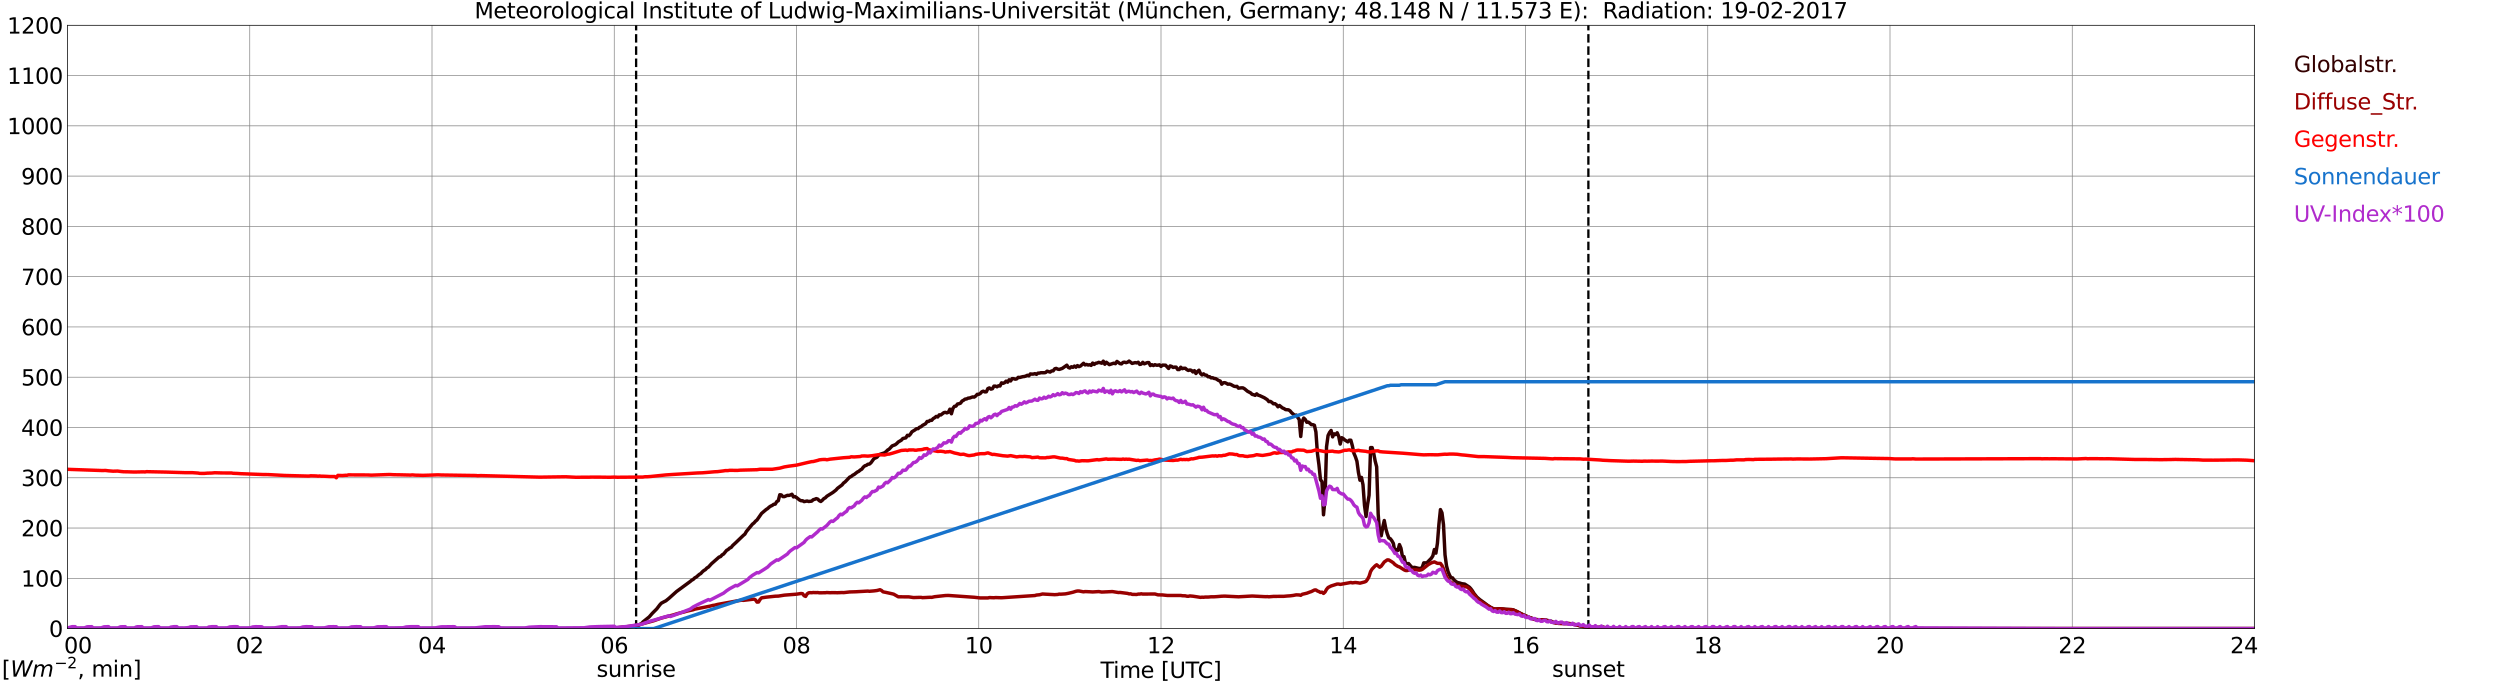 <?xml version="1.0" encoding="utf-8" standalone="no"?>
<!DOCTYPE svg PUBLIC "-//W3C//DTD SVG 1.1//EN"
  "http://www.w3.org/Graphics/SVG/1.1/DTD/svg11.dtd">
<svg xmlns:xlink="http://www.w3.org/1999/xlink" width="1085.4pt" height="296.64pt" viewBox="0 0 1085.4 296.64" xmlns="http://www.w3.org/2000/svg" version="1.1">
 <defs>
  <style type="text/css">*{stroke-linejoin: round; stroke-linecap: butt}</style>
 </defs>
 <g id="figure_1">
  <g id="patch_1">
   <path d="M 0 296.64 
L 1085.4 296.64 
L 1085.4 0 
L 0 0 
z
" style="fill: #ffffff"/>
  </g>
  <g id="axes_1">
   <g id="patch_2">
    <path d="M 29.306 272.909 
L 978.814 272.909 
L 978.814 10.976 
L 29.306 10.976 
z
" style="fill: #ffffff"/>
   </g>
   <g id="patch_3">
    <path d="M 978.814 272.909 
L 978.814 272.909 
L 978.814 10.976 
L 978.814 10.976 
z
" clip-path="url(#p22687def71)" style="fill: #d3d3d3; opacity: 0.25; stroke: #d3d3d3; stroke-linejoin: miter"/>
   </g>
   <g id="matplotlib.axis_1">
    <g id="xtick_1">
     <g id="line2d_1">
      <path d="M 29.306 272.909 
L 29.306 10.976 
" clip-path="url(#p22687def71)" style="fill: none; stroke: #808080; stroke-width: 0.3; stroke-linecap: square"/>
     </g>
     <g id="line2d_2"/>
     <g id="text_1">
      <!--    00 -->
      <g transform="translate(18.733 283.627) scale(0.095 -0.095)">
       <defs>
        <path id="DejaVuSans-20" transform="scale(0.016)"/>
        <path id="DejaVuSans-30" d="M 2034 4250 
Q 1547 4250 1301 3770 
Q 1056 3291 1056 2328 
Q 1056 1369 1301 889 
Q 1547 409 2034 409 
Q 2525 409 2770 889 
Q 3016 1369 3016 2328 
Q 3016 3291 2770 3770 
Q 2525 4250 2034 4250 
z
M 2034 4750 
Q 2819 4750 3233 4129 
Q 3647 3509 3647 2328 
Q 3647 1150 3233 529 
Q 2819 -91 2034 -91 
Q 1250 -91 836 529 
Q 422 1150 422 2328 
Q 422 3509 836 4129 
Q 1250 4750 2034 4750 
z
" transform="scale(0.016)"/>
       </defs>
       <use xlink:href="#DejaVuSans-20"/>
       <use xlink:href="#DejaVuSans-20" transform="translate(31.787 0)"/>
       <use xlink:href="#DejaVuSans-20" transform="translate(63.574 0)"/>
       <use xlink:href="#DejaVuSans-30" transform="translate(95.361 0)"/>
       <use xlink:href="#DejaVuSans-30" transform="translate(158.984 0)"/>
      </g>
     </g>
    </g>
    <g id="xtick_2">
     <g id="line2d_3">
      <path d="M 108.431 272.909 
L 108.431 10.976 
" clip-path="url(#p22687def71)" style="fill: none; stroke: #808080; stroke-width: 0.3; stroke-linecap: square"/>
     </g>
     <g id="line2d_4"/>
     <g id="text_2">
      <!-- 02 -->
      <g transform="translate(102.387 283.627) scale(0.095 -0.095)">
       <defs>
        <path id="DejaVuSans-32" d="M 1228 531 
L 3431 531 
L 3431 0 
L 469 0 
L 469 531 
Q 828 903 1448 1529 
Q 2069 2156 2228 2338 
Q 2531 2678 2651 2914 
Q 2772 3150 2772 3378 
Q 2772 3750 2511 3984 
Q 2250 4219 1831 4219 
Q 1534 4219 1204 4116 
Q 875 4013 500 3803 
L 500 4441 
Q 881 4594 1212 4672 
Q 1544 4750 1819 4750 
Q 2544 4750 2975 4387 
Q 3406 4025 3406 3419 
Q 3406 3131 3298 2873 
Q 3191 2616 2906 2266 
Q 2828 2175 2409 1742 
Q 1991 1309 1228 531 
z
" transform="scale(0.016)"/>
       </defs>
       <use xlink:href="#DejaVuSans-30"/>
       <use xlink:href="#DejaVuSans-32" transform="translate(63.623 0)"/>
      </g>
     </g>
    </g>
    <g id="xtick_3">
     <g id="line2d_5">
      <path d="M 187.557 272.909 
L 187.557 10.976 
" clip-path="url(#p22687def71)" style="fill: none; stroke: #808080; stroke-width: 0.3; stroke-linecap: square"/>
     </g>
     <g id="line2d_6"/>
     <g id="text_3">
      <!-- 04 -->
      <g transform="translate(181.513 283.627) scale(0.095 -0.095)">
       <defs>
        <path id="DejaVuSans-34" d="M 2419 4116 
L 825 1625 
L 2419 1625 
L 2419 4116 
z
M 2253 4666 
L 3047 4666 
L 3047 1625 
L 3713 1625 
L 3713 1100 
L 3047 1100 
L 3047 0 
L 2419 0 
L 2419 1100 
L 313 1100 
L 313 1709 
L 2253 4666 
z
" transform="scale(0.016)"/>
       </defs>
       <use xlink:href="#DejaVuSans-30"/>
       <use xlink:href="#DejaVuSans-34" transform="translate(63.623 0)"/>
      </g>
     </g>
    </g>
    <g id="xtick_4">
     <g id="line2d_7">
      <path d="M 266.683 272.909 
L 266.683 10.976 
" clip-path="url(#p22687def71)" style="fill: none; stroke: #808080; stroke-width: 0.3; stroke-linecap: square"/>
     </g>
     <g id="line2d_8"/>
     <g id="text_4">
      <!-- 06 -->
      <g transform="translate(260.638 283.627) scale(0.095 -0.095)">
       <defs>
        <path id="DejaVuSans-36" d="M 2113 2584 
Q 1688 2584 1439 2293 
Q 1191 2003 1191 1497 
Q 1191 994 1439 701 
Q 1688 409 2113 409 
Q 2538 409 2786 701 
Q 3034 994 3034 1497 
Q 3034 2003 2786 2293 
Q 2538 2584 2113 2584 
z
M 3366 4563 
L 3366 3988 
Q 3128 4100 2886 4159 
Q 2644 4219 2406 4219 
Q 1781 4219 1451 3797 
Q 1122 3375 1075 2522 
Q 1259 2794 1537 2939 
Q 1816 3084 2150 3084 
Q 2853 3084 3261 2657 
Q 3669 2231 3669 1497 
Q 3669 778 3244 343 
Q 2819 -91 2113 -91 
Q 1303 -91 875 529 
Q 447 1150 447 2328 
Q 447 3434 972 4092 
Q 1497 4750 2381 4750 
Q 2619 4750 2861 4703 
Q 3103 4656 3366 4563 
z
" transform="scale(0.016)"/>
       </defs>
       <use xlink:href="#DejaVuSans-30"/>
       <use xlink:href="#DejaVuSans-36" transform="translate(63.623 0)"/>
      </g>
     </g>
    </g>
    <g id="xtick_5">
     <g id="line2d_9">
      <path d="M 345.808 272.909 
L 345.808 10.976 
" clip-path="url(#p22687def71)" style="fill: none; stroke: #808080; stroke-width: 0.3; stroke-linecap: square"/>
     </g>
     <g id="line2d_10"/>
     <g id="text_5">
      <!-- 08 -->
      <g transform="translate(339.764 283.627) scale(0.095 -0.095)">
       <defs>
        <path id="DejaVuSans-38" d="M 2034 2216 
Q 1584 2216 1326 1975 
Q 1069 1734 1069 1313 
Q 1069 891 1326 650 
Q 1584 409 2034 409 
Q 2484 409 2743 651 
Q 3003 894 3003 1313 
Q 3003 1734 2745 1975 
Q 2488 2216 2034 2216 
z
M 1403 2484 
Q 997 2584 770 2862 
Q 544 3141 544 3541 
Q 544 4100 942 4425 
Q 1341 4750 2034 4750 
Q 2731 4750 3128 4425 
Q 3525 4100 3525 3541 
Q 3525 3141 3298 2862 
Q 3072 2584 2669 2484 
Q 3125 2378 3379 2068 
Q 3634 1759 3634 1313 
Q 3634 634 3220 271 
Q 2806 -91 2034 -91 
Q 1263 -91 848 271 
Q 434 634 434 1313 
Q 434 1759 690 2068 
Q 947 2378 1403 2484 
z
M 1172 3481 
Q 1172 3119 1398 2916 
Q 1625 2713 2034 2713 
Q 2441 2713 2670 2916 
Q 2900 3119 2900 3481 
Q 2900 3844 2670 4047 
Q 2441 4250 2034 4250 
Q 1625 4250 1398 4047 
Q 1172 3844 1172 3481 
z
" transform="scale(0.016)"/>
       </defs>
       <use xlink:href="#DejaVuSans-30"/>
       <use xlink:href="#DejaVuSans-38" transform="translate(63.623 0)"/>
      </g>
     </g>
    </g>
    <g id="xtick_6">
     <g id="line2d_11">
      <path d="M 424.934 272.909 
L 424.934 10.976 
" clip-path="url(#p22687def71)" style="fill: none; stroke: #808080; stroke-width: 0.3; stroke-linecap: square"/>
     </g>
     <g id="line2d_12"/>
     <g id="text_6">
      <!-- 10 -->
      <g transform="translate(418.89 283.627) scale(0.095 -0.095)">
       <defs>
        <path id="DejaVuSans-31" d="M 794 531 
L 1825 531 
L 1825 4091 
L 703 3866 
L 703 4441 
L 1819 4666 
L 2450 4666 
L 2450 531 
L 3481 531 
L 3481 0 
L 794 0 
L 794 531 
z
" transform="scale(0.016)"/>
       </defs>
       <use xlink:href="#DejaVuSans-31"/>
       <use xlink:href="#DejaVuSans-30" transform="translate(63.623 0)"/>
      </g>
     </g>
    </g>
    <g id="xtick_7">
     <g id="line2d_13">
      <path d="M 504.06 272.909 
L 504.06 10.976 
" clip-path="url(#p22687def71)" style="fill: none; stroke: #808080; stroke-width: 0.3; stroke-linecap: square"/>
     </g>
     <g id="line2d_14"/>
     <g id="text_7">
      <!-- 12 -->
      <g transform="translate(498.015 283.627) scale(0.095 -0.095)">
       <use xlink:href="#DejaVuSans-31"/>
       <use xlink:href="#DejaVuSans-32" transform="translate(63.623 0)"/>
      </g>
     </g>
    </g>
    <g id="xtick_8">
     <g id="line2d_15">
      <path d="M 583.185 272.909 
L 583.185 10.976 
" clip-path="url(#p22687def71)" style="fill: none; stroke: #808080; stroke-width: 0.3; stroke-linecap: square"/>
     </g>
     <g id="line2d_16"/>
     <g id="text_8">
      <!-- 14 -->
      <g transform="translate(577.141 283.627) scale(0.095 -0.095)">
       <use xlink:href="#DejaVuSans-31"/>
       <use xlink:href="#DejaVuSans-34" transform="translate(63.623 0)"/>
      </g>
     </g>
    </g>
    <g id="xtick_9">
     <g id="line2d_17">
      <path d="M 662.311 272.909 
L 662.311 10.976 
" clip-path="url(#p22687def71)" style="fill: none; stroke: #808080; stroke-width: 0.3; stroke-linecap: square"/>
     </g>
     <g id="line2d_18"/>
     <g id="text_9">
      <!-- 16 -->
      <g transform="translate(656.267 283.627) scale(0.095 -0.095)">
       <use xlink:href="#DejaVuSans-31"/>
       <use xlink:href="#DejaVuSans-36" transform="translate(63.623 0)"/>
      </g>
     </g>
    </g>
    <g id="xtick_10">
     <g id="line2d_19">
      <path d="M 741.437 272.909 
L 741.437 10.976 
" clip-path="url(#p22687def71)" style="fill: none; stroke: #808080; stroke-width: 0.3; stroke-linecap: square"/>
     </g>
     <g id="line2d_20"/>
     <g id="text_10">
      <!-- 18 -->
      <g transform="translate(735.392 283.627) scale(0.095 -0.095)">
       <use xlink:href="#DejaVuSans-31"/>
       <use xlink:href="#DejaVuSans-38" transform="translate(63.623 0)"/>
      </g>
     </g>
    </g>
    <g id="xtick_11">
     <g id="line2d_21">
      <path d="M 820.562 272.909 
L 820.562 10.976 
" clip-path="url(#p22687def71)" style="fill: none; stroke: #808080; stroke-width: 0.3; stroke-linecap: square"/>
     </g>
     <g id="line2d_22"/>
     <g id="text_11">
      <!-- 20 -->
      <g transform="translate(814.518 283.627) scale(0.095 -0.095)">
       <use xlink:href="#DejaVuSans-32"/>
       <use xlink:href="#DejaVuSans-30" transform="translate(63.623 0)"/>
      </g>
     </g>
    </g>
    <g id="xtick_12">
     <g id="line2d_23">
      <path d="M 899.688 272.909 
L 899.688 10.976 
" clip-path="url(#p22687def71)" style="fill: none; stroke: #808080; stroke-width: 0.3; stroke-linecap: square"/>
     </g>
     <g id="line2d_24"/>
     <g id="text_12">
      <!-- 22 -->
      <g transform="translate(893.644 283.627) scale(0.095 -0.095)">
       <use xlink:href="#DejaVuSans-32"/>
       <use xlink:href="#DejaVuSans-32" transform="translate(63.623 0)"/>
      </g>
     </g>
    </g>
    <g id="xtick_13">
     <g id="line2d_25">
      <path d="M 978.814 272.909 
L 978.814 10.976 
" clip-path="url(#p22687def71)" style="fill: none; stroke: #808080; stroke-width: 0.3; stroke-linecap: square"/>
     </g>
     <g id="line2d_26"/>
     <g id="text_13">
      <!-- 24    -->
      <g transform="translate(968.241 283.627) scale(0.095 -0.095)">
       <use xlink:href="#DejaVuSans-32"/>
       <use xlink:href="#DejaVuSans-34" transform="translate(63.623 0)"/>
       <use xlink:href="#DejaVuSans-20" transform="translate(127.246 0)"/>
       <use xlink:href="#DejaVuSans-20" transform="translate(159.033 0)"/>
       <use xlink:href="#DejaVuSans-20" transform="translate(190.82 0)"/>
      </g>
     </g>
    </g>
    <g id="text_14">
     <!-- Time [UTC] -->
     <g transform="translate(477.806 294.322) scale(0.095 -0.095)">
      <defs>
       <path id="DejaVuSans-54" d="M -19 4666 
L 3928 4666 
L 3928 4134 
L 2272 4134 
L 2272 0 
L 1638 0 
L 1638 4134 
L -19 4134 
L -19 4666 
z
" transform="scale(0.016)"/>
       <path id="DejaVuSans-69" d="M 603 3500 
L 1178 3500 
L 1178 0 
L 603 0 
L 603 3500 
z
M 603 4863 
L 1178 4863 
L 1178 4134 
L 603 4134 
L 603 4863 
z
" transform="scale(0.016)"/>
       <path id="DejaVuSans-6d" d="M 3328 2828 
Q 3544 3216 3844 3400 
Q 4144 3584 4550 3584 
Q 5097 3584 5394 3201 
Q 5691 2819 5691 2113 
L 5691 0 
L 5113 0 
L 5113 2094 
Q 5113 2597 4934 2840 
Q 4756 3084 4391 3084 
Q 3944 3084 3684 2787 
Q 3425 2491 3425 1978 
L 3425 0 
L 2847 0 
L 2847 2094 
Q 2847 2600 2669 2842 
Q 2491 3084 2119 3084 
Q 1678 3084 1418 2786 
Q 1159 2488 1159 1978 
L 1159 0 
L 581 0 
L 581 3500 
L 1159 3500 
L 1159 2956 
Q 1356 3278 1631 3431 
Q 1906 3584 2284 3584 
Q 2666 3584 2933 3390 
Q 3200 3197 3328 2828 
z
" transform="scale(0.016)"/>
       <path id="DejaVuSans-65" d="M 3597 1894 
L 3597 1613 
L 953 1613 
Q 991 1019 1311 708 
Q 1631 397 2203 397 
Q 2534 397 2845 478 
Q 3156 559 3463 722 
L 3463 178 
Q 3153 47 2828 -22 
Q 2503 -91 2169 -91 
Q 1331 -91 842 396 
Q 353 884 353 1716 
Q 353 2575 817 3079 
Q 1281 3584 2069 3584 
Q 2775 3584 3186 3129 
Q 3597 2675 3597 1894 
z
M 3022 2063 
Q 3016 2534 2758 2815 
Q 2500 3097 2075 3097 
Q 1594 3097 1305 2825 
Q 1016 2553 972 2059 
L 3022 2063 
z
" transform="scale(0.016)"/>
       <path id="DejaVuSans-5b" d="M 550 4863 
L 1875 4863 
L 1875 4416 
L 1125 4416 
L 1125 -397 
L 1875 -397 
L 1875 -844 
L 550 -844 
L 550 4863 
z
" transform="scale(0.016)"/>
       <path id="DejaVuSans-55" d="M 556 4666 
L 1191 4666 
L 1191 1831 
Q 1191 1081 1462 751 
Q 1734 422 2344 422 
Q 2950 422 3222 751 
Q 3494 1081 3494 1831 
L 3494 4666 
L 4128 4666 
L 4128 1753 
Q 4128 841 3676 375 
Q 3225 -91 2344 -91 
Q 1459 -91 1007 375 
Q 556 841 556 1753 
L 556 4666 
z
" transform="scale(0.016)"/>
       <path id="DejaVuSans-43" d="M 4122 4306 
L 4122 3641 
Q 3803 3938 3442 4084 
Q 3081 4231 2675 4231 
Q 1875 4231 1450 3742 
Q 1025 3253 1025 2328 
Q 1025 1406 1450 917 
Q 1875 428 2675 428 
Q 3081 428 3442 575 
Q 3803 722 4122 1019 
L 4122 359 
Q 3791 134 3420 21 
Q 3050 -91 2638 -91 
Q 1578 -91 968 557 
Q 359 1206 359 2328 
Q 359 3453 968 4101 
Q 1578 4750 2638 4750 
Q 3056 4750 3426 4639 
Q 3797 4528 4122 4306 
z
" transform="scale(0.016)"/>
       <path id="DejaVuSans-5d" d="M 1947 4863 
L 1947 -844 
L 622 -844 
L 622 -397 
L 1369 -397 
L 1369 4416 
L 622 4416 
L 622 4863 
L 1947 4863 
z
" transform="scale(0.016)"/>
      </defs>
      <use xlink:href="#DejaVuSans-54"/>
      <use xlink:href="#DejaVuSans-69" transform="translate(57.959 0)"/>
      <use xlink:href="#DejaVuSans-6d" transform="translate(85.742 0)"/>
      <use xlink:href="#DejaVuSans-65" transform="translate(183.154 0)"/>
      <use xlink:href="#DejaVuSans-20" transform="translate(244.678 0)"/>
      <use xlink:href="#DejaVuSans-5b" transform="translate(276.465 0)"/>
      <use xlink:href="#DejaVuSans-55" transform="translate(315.479 0)"/>
      <use xlink:href="#DejaVuSans-54" transform="translate(388.672 0)"/>
      <use xlink:href="#DejaVuSans-43" transform="translate(443.881 0)"/>
      <use xlink:href="#DejaVuSans-5d" transform="translate(513.705 0)"/>
     </g>
    </g>
   </g>
   <g id="matplotlib.axis_2">
    <g id="ytick_1">
     <g id="line2d_27">
      <path d="M 29.306 272.909 
L 978.814 272.909 
" clip-path="url(#p22687def71)" style="fill: none; stroke: #808080; stroke-width: 0.3; stroke-linecap: square"/>
     </g>
     <g id="line2d_28"/>
     <g id="text_15">
      <!-- 0 -->
      <g transform="translate(21.261 276.518) scale(0.095 -0.095)">
       <use xlink:href="#DejaVuSans-30"/>
      </g>
     </g>
    </g>
    <g id="ytick_2">
     <g id="line2d_29">
      <path d="M 29.306 251.081 
L 978.814 251.081 
" clip-path="url(#p22687def71)" style="fill: none; stroke: #808080; stroke-width: 0.3; stroke-linecap: square"/>
     </g>
     <g id="line2d_30"/>
     <g id="text_16">
      <!-- 100 -->
      <g transform="translate(9.173 254.69) scale(0.095 -0.095)">
       <use xlink:href="#DejaVuSans-31"/>
       <use xlink:href="#DejaVuSans-30" transform="translate(63.623 0)"/>
       <use xlink:href="#DejaVuSans-30" transform="translate(127.246 0)"/>
      </g>
     </g>
    </g>
    <g id="ytick_3">
     <g id="line2d_31">
      <path d="M 29.306 229.253 
L 978.814 229.253 
" clip-path="url(#p22687def71)" style="fill: none; stroke: #808080; stroke-width: 0.3; stroke-linecap: square"/>
     </g>
     <g id="line2d_32"/>
     <g id="text_17">
      <!-- 200 -->
      <g transform="translate(9.173 232.863) scale(0.095 -0.095)">
       <use xlink:href="#DejaVuSans-32"/>
       <use xlink:href="#DejaVuSans-30" transform="translate(63.623 0)"/>
       <use xlink:href="#DejaVuSans-30" transform="translate(127.246 0)"/>
      </g>
     </g>
    </g>
    <g id="ytick_4">
     <g id="line2d_33">
      <path d="M 29.306 207.426 
L 978.814 207.426 
" clip-path="url(#p22687def71)" style="fill: none; stroke: #808080; stroke-width: 0.3; stroke-linecap: square"/>
     </g>
     <g id="line2d_34"/>
     <g id="text_18">
      <!-- 300 -->
      <g transform="translate(9.173 211.035) scale(0.095 -0.095)">
       <defs>
        <path id="DejaVuSans-33" d="M 2597 2516 
Q 3050 2419 3304 2112 
Q 3559 1806 3559 1356 
Q 3559 666 3084 287 
Q 2609 -91 1734 -91 
Q 1441 -91 1130 -33 
Q 819 25 488 141 
L 488 750 
Q 750 597 1062 519 
Q 1375 441 1716 441 
Q 2309 441 2620 675 
Q 2931 909 2931 1356 
Q 2931 1769 2642 2001 
Q 2353 2234 1838 2234 
L 1294 2234 
L 1294 2753 
L 1863 2753 
Q 2328 2753 2575 2939 
Q 2822 3125 2822 3475 
Q 2822 3834 2567 4026 
Q 2313 4219 1838 4219 
Q 1578 4219 1281 4162 
Q 984 4106 628 3988 
L 628 4550 
Q 988 4650 1302 4700 
Q 1616 4750 1894 4750 
Q 2613 4750 3031 4423 
Q 3450 4097 3450 3541 
Q 3450 3153 3228 2886 
Q 3006 2619 2597 2516 
z
" transform="scale(0.016)"/>
       </defs>
       <use xlink:href="#DejaVuSans-33"/>
       <use xlink:href="#DejaVuSans-30" transform="translate(63.623 0)"/>
       <use xlink:href="#DejaVuSans-30" transform="translate(127.246 0)"/>
      </g>
     </g>
    </g>
    <g id="ytick_5">
     <g id="line2d_35">
      <path d="M 29.306 185.598 
L 978.814 185.598 
" clip-path="url(#p22687def71)" style="fill: none; stroke: #808080; stroke-width: 0.3; stroke-linecap: square"/>
     </g>
     <g id="line2d_36"/>
     <g id="text_19">
      <!-- 400 -->
      <g transform="translate(9.173 189.207) scale(0.095 -0.095)">
       <use xlink:href="#DejaVuSans-34"/>
       <use xlink:href="#DejaVuSans-30" transform="translate(63.623 0)"/>
       <use xlink:href="#DejaVuSans-30" transform="translate(127.246 0)"/>
      </g>
     </g>
    </g>
    <g id="ytick_6">
     <g id="line2d_37">
      <path d="M 29.306 163.77 
L 978.814 163.77 
" clip-path="url(#p22687def71)" style="fill: none; stroke: #808080; stroke-width: 0.3; stroke-linecap: square"/>
     </g>
     <g id="line2d_38"/>
     <g id="text_20">
      <!-- 500 -->
      <g transform="translate(9.173 167.379) scale(0.095 -0.095)">
       <defs>
        <path id="DejaVuSans-35" d="M 691 4666 
L 3169 4666 
L 3169 4134 
L 1269 4134 
L 1269 2991 
Q 1406 3038 1543 3061 
Q 1681 3084 1819 3084 
Q 2600 3084 3056 2656 
Q 3513 2228 3513 1497 
Q 3513 744 3044 326 
Q 2575 -91 1722 -91 
Q 1428 -91 1123 -41 
Q 819 9 494 109 
L 494 744 
Q 775 591 1075 516 
Q 1375 441 1709 441 
Q 2250 441 2565 725 
Q 2881 1009 2881 1497 
Q 2881 1984 2565 2268 
Q 2250 2553 1709 2553 
Q 1456 2553 1204 2497 
Q 953 2441 691 2322 
L 691 4666 
z
" transform="scale(0.016)"/>
       </defs>
       <use xlink:href="#DejaVuSans-35"/>
       <use xlink:href="#DejaVuSans-30" transform="translate(63.623 0)"/>
       <use xlink:href="#DejaVuSans-30" transform="translate(127.246 0)"/>
      </g>
     </g>
    </g>
    <g id="ytick_7">
     <g id="line2d_39">
      <path d="M 29.306 141.942 
L 978.814 141.942 
" clip-path="url(#p22687def71)" style="fill: none; stroke: #808080; stroke-width: 0.3; stroke-linecap: square"/>
     </g>
     <g id="line2d_40"/>
     <g id="text_21">
      <!-- 600 -->
      <g transform="translate(9.173 145.551) scale(0.095 -0.095)">
       <use xlink:href="#DejaVuSans-36"/>
       <use xlink:href="#DejaVuSans-30" transform="translate(63.623 0)"/>
       <use xlink:href="#DejaVuSans-30" transform="translate(127.246 0)"/>
      </g>
     </g>
    </g>
    <g id="ytick_8">
     <g id="line2d_41">
      <path d="M 29.306 120.114 
L 978.814 120.114 
" clip-path="url(#p22687def71)" style="fill: none; stroke: #808080; stroke-width: 0.3; stroke-linecap: square"/>
     </g>
     <g id="line2d_42"/>
     <g id="text_22">
      <!-- 700 -->
      <g transform="translate(9.173 123.724) scale(0.095 -0.095)">
       <defs>
        <path id="DejaVuSans-37" d="M 525 4666 
L 3525 4666 
L 3525 4397 
L 1831 0 
L 1172 0 
L 2766 4134 
L 525 4134 
L 525 4666 
z
" transform="scale(0.016)"/>
       </defs>
       <use xlink:href="#DejaVuSans-37"/>
       <use xlink:href="#DejaVuSans-30" transform="translate(63.623 0)"/>
       <use xlink:href="#DejaVuSans-30" transform="translate(127.246 0)"/>
      </g>
     </g>
    </g>
    <g id="ytick_9">
     <g id="line2d_43">
      <path d="M 29.306 98.287 
L 978.814 98.287 
" clip-path="url(#p22687def71)" style="fill: none; stroke: #808080; stroke-width: 0.3; stroke-linecap: square"/>
     </g>
     <g id="line2d_44"/>
     <g id="text_23">
      <!-- 800 -->
      <g transform="translate(9.173 101.896) scale(0.095 -0.095)">
       <use xlink:href="#DejaVuSans-38"/>
       <use xlink:href="#DejaVuSans-30" transform="translate(63.623 0)"/>
       <use xlink:href="#DejaVuSans-30" transform="translate(127.246 0)"/>
      </g>
     </g>
    </g>
    <g id="ytick_10">
     <g id="line2d_45">
      <path d="M 29.306 76.459 
L 978.814 76.459 
" clip-path="url(#p22687def71)" style="fill: none; stroke: #808080; stroke-width: 0.3; stroke-linecap: square"/>
     </g>
     <g id="line2d_46"/>
     <g id="text_24">
      <!-- 900 -->
      <g transform="translate(9.173 80.068) scale(0.095 -0.095)">
       <defs>
        <path id="DejaVuSans-39" d="M 703 97 
L 703 672 
Q 941 559 1184 500 
Q 1428 441 1663 441 
Q 2288 441 2617 861 
Q 2947 1281 2994 2138 
Q 2813 1869 2534 1725 
Q 2256 1581 1919 1581 
Q 1219 1581 811 2004 
Q 403 2428 403 3163 
Q 403 3881 828 4315 
Q 1253 4750 1959 4750 
Q 2769 4750 3195 4129 
Q 3622 3509 3622 2328 
Q 3622 1225 3098 567 
Q 2575 -91 1691 -91 
Q 1453 -91 1209 -44 
Q 966 3 703 97 
z
M 1959 2075 
Q 2384 2075 2632 2365 
Q 2881 2656 2881 3163 
Q 2881 3666 2632 3958 
Q 2384 4250 1959 4250 
Q 1534 4250 1286 3958 
Q 1038 3666 1038 3163 
Q 1038 2656 1286 2365 
Q 1534 2075 1959 2075 
z
" transform="scale(0.016)"/>
       </defs>
       <use xlink:href="#DejaVuSans-39"/>
       <use xlink:href="#DejaVuSans-30" transform="translate(63.623 0)"/>
       <use xlink:href="#DejaVuSans-30" transform="translate(127.246 0)"/>
      </g>
     </g>
    </g>
    <g id="ytick_11">
     <g id="line2d_47">
      <path d="M 29.306 54.631 
L 978.814 54.631 
" clip-path="url(#p22687def71)" style="fill: none; stroke: #808080; stroke-width: 0.3; stroke-linecap: square"/>
     </g>
     <g id="line2d_48"/>
     <g id="text_25">
      <!-- 1000 -->
      <g transform="translate(3.128 58.24) scale(0.095 -0.095)">
       <use xlink:href="#DejaVuSans-31"/>
       <use xlink:href="#DejaVuSans-30" transform="translate(63.623 0)"/>
       <use xlink:href="#DejaVuSans-30" transform="translate(127.246 0)"/>
       <use xlink:href="#DejaVuSans-30" transform="translate(190.869 0)"/>
      </g>
     </g>
    </g>
    <g id="ytick_12">
     <g id="line2d_49">
      <path d="M 29.306 32.803 
L 978.814 32.803 
" clip-path="url(#p22687def71)" style="fill: none; stroke: #808080; stroke-width: 0.3; stroke-linecap: square"/>
     </g>
     <g id="line2d_50"/>
     <g id="text_26">
      <!-- 1100 -->
      <g transform="translate(3.128 36.413) scale(0.095 -0.095)">
       <use xlink:href="#DejaVuSans-31"/>
       <use xlink:href="#DejaVuSans-31" transform="translate(63.623 0)"/>
       <use xlink:href="#DejaVuSans-30" transform="translate(127.246 0)"/>
       <use xlink:href="#DejaVuSans-30" transform="translate(190.869 0)"/>
      </g>
     </g>
    </g>
    <g id="ytick_13">
     <g id="line2d_51">
      <path d="M 29.306 10.976 
L 978.814 10.976 
" clip-path="url(#p22687def71)" style="fill: none; stroke: #808080; stroke-width: 0.3; stroke-linecap: square"/>
     </g>
     <g id="line2d_52"/>
     <g id="text_27">
      <!-- 1200 -->
      <g transform="translate(3.128 14.585) scale(0.095 -0.095)">
       <use xlink:href="#DejaVuSans-31"/>
       <use xlink:href="#DejaVuSans-32" transform="translate(63.623 0)"/>
       <use xlink:href="#DejaVuSans-30" transform="translate(127.246 0)"/>
       <use xlink:href="#DejaVuSans-30" transform="translate(190.869 0)"/>
      </g>
     </g>
    </g>
   </g>
   <g id="line2d_53">
    <path d="M 276.178 272.909 
L 276.178 10.976 
" clip-path="url(#p22687def71)" style="fill: none; stroke-dasharray: 3.7,1.6; stroke-dashoffset: 0; stroke: #000000"/>
   </g>
   <g id="line2d_54">
    <path d="M 689.609 272.909 
L 689.609 10.976 
" clip-path="url(#p22687def71)" style="fill: none; stroke-dasharray: 3.7,1.6; stroke-dashoffset: 0; stroke: #000000"/>
   </g>
   <g id="line2d_55">
    <path d="M 29.306 272.909 
L 268.002 272.909 
L 268.661 272.605 
L 273.936 272.042 
L 276.573 271.658 
L 277.233 271.479 
L 278.552 270.68 
L 279.211 269.969 
L 281.849 267.836 
L 283.167 266.326 
L 285.145 264.341 
L 286.464 262.595 
L 287.124 261.884 
L 288.442 261.172 
L 289.102 260.847 
L 290.42 259.782 
L 293.717 256.82 
L 299.652 252.465 
L 300.311 251.902 
L 300.971 251.546 
L 301.63 250.896 
L 302.289 250.54 
L 303.608 249.385 
L 304.267 249.001 
L 304.927 248.259 
L 305.586 247.698 
L 306.246 247.311 
L 306.905 246.602 
L 307.564 246.216 
L 308.883 244.764 
L 312.18 241.863 
L 312.839 241.656 
L 313.499 240.914 
L 314.158 240.53 
L 315.477 238.93 
L 316.136 238.574 
L 316.796 237.954 
L 317.455 237.657 
L 318.114 236.828 
L 319.433 235.614 
L 322.73 232.444 
L 323.39 231.912 
L 324.049 230.755 
L 326.686 227.557 
L 327.346 227.053 
L 328.005 226.285 
L 328.665 225.75 
L 330.643 222.908 
L 332.621 221.218 
L 333.28 220.804 
L 333.94 220.182 
L 334.599 219.739 
L 335.258 219.442 
L 335.918 218.94 
L 336.577 218.879 
L 337.236 217.783 
L 337.896 217.399 
L 338.555 214.792 
L 339.215 214.882 
L 339.874 215.591 
L 340.533 215.622 
L 341.852 215.059 
L 342.512 215.089 
L 343.171 214.91 
L 343.83 214.585 
L 344.49 215.74 
L 345.149 215.591 
L 345.808 216.006 
L 347.127 217.073 
L 347.787 217.399 
L 348.446 217.399 
L 349.105 217.783 
L 350.424 217.516 
L 351.083 217.724 
L 352.402 217.575 
L 353.062 216.953 
L 353.721 216.777 
L 354.38 216.48 
L 355.04 216.687 
L 355.699 217.368 
L 356.359 217.724 
L 357.018 217.191 
L 357.677 216.48 
L 358.337 216.126 
L 358.996 215.443 
L 361.634 213.786 
L 362.952 212.749 
L 363.612 212.009 
L 365.59 210.527 
L 366.249 209.698 
L 366.909 209.224 
L 368.887 207.15 
L 369.546 206.884 
L 370.206 206.321 
L 370.865 205.996 
L 372.184 204.959 
L 372.843 204.634 
L 373.502 204.071 
L 374.162 203.686 
L 374.821 202.798 
L 375.481 202.235 
L 376.14 202.028 
L 376.799 201.554 
L 377.459 201.495 
L 378.118 200.932 
L 379.437 199.124 
L 380.756 198.502 
L 381.415 197.673 
L 382.074 197.23 
L 383.393 196.815 
L 384.053 196.577 
L 384.712 196.075 
L 385.371 195.394 
L 386.031 195.008 
L 387.349 193.587 
L 388.668 193.082 
L 389.328 192.58 
L 389.987 191.897 
L 391.306 191.129 
L 391.965 190.387 
L 393.284 190.092 
L 393.943 188.996 
L 394.603 189.173 
L 395.262 188.492 
L 395.921 187.455 
L 397.24 186.656 
L 397.899 186.124 
L 398.559 186.124 
L 399.218 185.502 
L 399.878 185.264 
L 400.537 184.672 
L 401.856 183.961 
L 402.515 182.983 
L 403.175 182.983 
L 403.834 182.481 
L 404.493 182.509 
L 405.153 181.739 
L 405.812 181.354 
L 406.471 180.791 
L 407.131 181.029 
L 407.79 180.11 
L 408.45 180.169 
L 409.768 179.163 
L 410.428 179.015 
L 411.087 179.252 
L 411.746 178.986 
L 412.406 177.652 
L 413.065 179.637 
L 413.725 177.297 
L 414.384 176.408 
L 415.043 176.319 
L 415.703 175.402 
L 416.362 175.284 
L 417.022 175.046 
L 417.681 174.127 
L 418.34 173.774 
L 419 173.269 
L 419.659 173.211 
L 420.318 172.855 
L 420.978 172.796 
L 422.297 172.322 
L 422.956 172.409 
L 423.615 171.936 
L 424.275 171.196 
L 424.934 171.196 
L 425.593 170.84 
L 426.253 170.1 
L 426.912 169.834 
L 427.572 170.159 
L 428.231 170.1 
L 428.89 168.707 
L 429.55 168.413 
L 430.209 168.945 
L 430.869 168.766 
L 431.528 167.642 
L 432.187 167.642 
L 432.847 167.939 
L 433.506 167.494 
L 434.165 167.583 
L 434.825 166.221 
L 435.484 166.429 
L 436.144 166.16 
L 436.803 165.479 
L 437.462 165.924 
L 438.122 164.888 
L 438.781 165.392 
L 439.44 164.383 
L 440.1 164.414 
L 440.759 164.621 
L 441.419 164.503 
L 442.078 163.822 
L 442.737 163.881 
L 444.056 163.526 
L 444.716 163.467 
L 445.375 163.259 
L 446.034 162.932 
L 446.694 163.139 
L 447.353 162.34 
L 448.012 162.43 
L 448.672 162.399 
L 449.331 162.222 
L 449.991 162.519 
L 450.65 161.984 
L 451.309 161.984 
L 451.969 161.808 
L 453.287 161.836 
L 453.947 161.749 
L 454.606 161.155 
L 455.925 161.541 
L 456.584 161.037 
L 457.244 161.009 
L 457.903 160.118 
L 458.563 159.941 
L 459.222 160.267 
L 459.881 160.387 
L 461.2 159.941 
L 463.178 158.549 
L 463.838 159.557 
L 464.497 159.793 
L 465.156 159.23 
L 465.816 159.468 
L 466.475 158.935 
L 467.134 159.437 
L 467.794 158.728 
L 468.453 159.171 
L 469.113 158.905 
L 470.431 157.719 
L 471.091 158.431 
L 471.75 158.224 
L 472.409 158.49 
L 473.069 158.341 
L 473.728 158.638 
L 474.388 157.632 
L 475.047 158.224 
L 475.706 157.719 
L 476.366 157.601 
L 477.025 157.305 
L 478.344 157.691 
L 479.003 156.803 
L 479.663 158.134 
L 480.322 157.276 
L 481.641 158.313 
L 483.619 157.66 
L 484.278 157.898 
L 484.938 156.92 
L 486.256 157.868 
L 486.916 157.988 
L 487.575 157.335 
L 488.235 157.246 
L 488.894 157.453 
L 489.553 157.246 
L 490.213 156.772 
L 491.532 157.78 
L 492.85 157.425 
L 493.51 157.573 
L 494.169 157.276 
L 494.828 158.224 
L 495.488 158.075 
L 496.147 157.305 
L 496.807 157.957 
L 498.125 157.425 
L 498.785 157.425 
L 499.444 158.697 
L 500.103 158.341 
L 500.763 158.697 
L 501.422 158.341 
L 502.082 158.549 
L 502.741 158.549 
L 503.4 158.4 
L 504.06 159.084 
L 504.719 158.52 
L 506.038 158.549 
L 507.357 159.972 
L 508.016 158.876 
L 508.675 159.084 
L 509.335 159.527 
L 509.994 159.378 
L 510.654 159.409 
L 511.313 160.446 
L 511.972 160.446 
L 512.632 159.437 
L 513.291 160.059 
L 513.95 159.882 
L 514.61 159.882 
L 515.269 160.474 
L 515.929 160.83 
L 516.588 160.622 
L 517.247 160.801 
L 517.907 161.482 
L 518.566 160.919 
L 519.226 162.163 
L 519.885 161.303 
L 520.544 160.74 
L 521.204 162.133 
L 521.863 162.786 
L 522.522 162.312 
L 523.182 162.845 
L 523.841 162.903 
L 524.501 163.584 
L 525.16 163.554 
L 525.819 164.058 
L 526.479 163.999 
L 527.138 164.324 
L 527.797 164.383 
L 529.116 165.213 
L 529.776 165.451 
L 530.435 166.813 
L 531.094 166.191 
L 531.754 166.132 
L 532.413 166.398 
L 533.073 166.813 
L 533.732 166.723 
L 534.391 166.931 
L 535.71 167.671 
L 536.369 167.819 
L 537.029 167.732 
L 537.688 168.531 
L 539.007 168.382 
L 539.666 168.413 
L 540.326 168.797 
L 541.644 169.893 
L 542.963 170.574 
L 543.623 171.226 
L 544.282 171.373 
L 544.941 171.641 
L 545.601 170.988 
L 546.26 171.58 
L 546.919 171.759 
L 548.898 172.678 
L 550.216 173.536 
L 550.876 174.365 
L 551.535 174.276 
L 552.195 174.69 
L 552.854 175.313 
L 553.513 175.254 
L 554.173 175.727 
L 554.832 176.616 
L 555.491 176.052 
L 556.81 177.12 
L 557.47 177.386 
L 558.129 177.829 
L 559.448 177.949 
L 560.107 178.392 
L 560.766 179.193 
L 562.085 180.318 
L 562.745 180.2 
L 564.063 182.184 
L 564.723 189.498 
L 565.382 182.983 
L 566.042 181.503 
L 566.701 182.153 
L 567.36 183.339 
L 568.02 183.249 
L 568.679 183.725 
L 569.338 184.375 
L 569.998 184.375 
L 570.657 184.642 
L 571.317 187.573 
L 571.976 196.843 
L 572.635 201.851 
L 573.295 208.277 
L 573.954 209.106 
L 574.613 223.499 
L 575.273 216.51 
L 575.932 193.971 
L 576.592 189.084 
L 577.251 187.752 
L 577.91 186.892 
L 578.57 189.677 
L 579.229 188.344 
L 579.889 188.671 
L 580.548 187.901 
L 581.207 189.411 
L 581.867 192.788 
L 582.526 190.033 
L 583.185 190.417 
L 583.845 191.009 
L 585.164 191.838 
L 585.823 191.098 
L 586.482 191.129 
L 587.142 193.556 
L 587.801 196.756 
L 588.46 198.295 
L 589.12 200.251 
L 589.779 205.138 
L 590.439 208.484 
L 591.098 207.271 
L 591.757 210.468 
L 592.417 219.442 
L 593.076 224.239 
L 593.736 219.058 
L 594.395 215.028 
L 595.054 194.327 
L 595.714 194.327 
L 596.373 196.636 
L 597.032 200.133 
L 597.692 202.678 
L 598.351 223.174 
L 599.011 231.94 
L 599.67 232.621 
L 600.329 228.919 
L 600.989 225.988 
L 601.648 229.482 
L 602.307 231.792 
L 602.967 233.54 
L 603.626 233.896 
L 604.286 234.754 
L 604.945 235.939 
L 605.604 239.523 
L 606.264 238.604 
L 606.923 238.96 
L 607.582 236.443 
L 608.242 238.013 
L 608.901 241.774 
L 609.561 241.684 
L 610.22 244.498 
L 610.879 244.677 
L 611.539 244.677 
L 612.858 246.216 
L 613.517 246.395 
L 614.176 246.334 
L 615.495 246.661 
L 616.154 246.809 
L 616.814 246.748 
L 617.473 246.334 
L 618.133 244.38 
L 619.451 244.38 
L 621.429 242.365 
L 622.089 241.328 
L 622.748 238.574 
L 623.408 240.145 
L 624.067 235.909 
L 624.726 227.527 
L 625.386 221.249 
L 626.045 222.642 
L 626.705 227.795 
L 627.364 240.885 
L 628.023 245.711 
L 628.683 248.171 
L 629.342 249.71 
L 630.001 250.865 
L 630.661 250.896 
L 631.32 251.843 
L 632.639 252.851 
L 633.958 253.177 
L 634.617 253.412 
L 635.936 253.591 
L 637.914 254.894 
L 638.573 255.604 
L 639.233 256.492 
L 639.892 257.588 
L 641.211 259.247 
L 642.53 260.373 
L 644.508 261.794 
L 645.827 262.803 
L 647.145 263.66 
L 648.464 264.313 
L 649.123 264.431 
L 651.102 264.282 
L 657.036 264.787 
L 659.014 265.703 
L 660.992 266.74 
L 662.311 267.303 
L 664.289 268.161 
L 666.267 268.814 
L 667.586 269.021 
L 669.564 269.139 
L 670.224 269.05 
L 673.521 269.702 
L 674.18 270.235 
L 677.477 270.621 
L 680.114 270.68 
L 680.774 270.65 
L 682.092 270.798 
L 683.411 271.064 
L 685.389 271.569 
L 686.708 271.924 
L 688.027 272.132 
L 690.664 272.278 
L 691.324 272.398 
L 692.643 272.339 
L 693.961 272.457 
L 695.28 272.219 
L 695.939 272.278 
L 696.599 272.485 
L 697.258 272.909 
L 978.154 272.909 
L 978.154 272.909 
" clip-path="url(#p22687def71)" style="fill: none; stroke: #330000; stroke-width: 1.5; stroke-linecap: square"/>
   </g>
   <g id="line2d_56">
    <path d="M 29.306 272.909 
L 268.002 272.909 
L 268.661 272.45 
L 271.958 272.114 
L 273.277 271.946 
L 275.914 271.527 
L 277.233 271.276 
L 278.552 270.94 
L 283.827 269.512 
L 287.124 268.338 
L 292.399 266.952 
L 293.717 266.533 
L 295.696 265.987 
L 297.014 265.693 
L 298.333 265.315 
L 300.971 264.728 
L 301.63 264.475 
L 308.224 263.174 
L 309.543 262.837 
L 310.202 262.755 
L 311.521 262.418 
L 320.093 260.866 
L 322.071 260.572 
L 322.73 260.655 
L 327.346 260.109 
L 328.005 260.445 
L 328.665 261.412 
L 329.324 261.368 
L 329.983 260.277 
L 330.643 259.563 
L 332.621 259.271 
L 336.577 258.85 
L 337.896 258.808 
L 340.533 258.389 
L 345.808 257.97 
L 347.787 257.675 
L 348.446 257.758 
L 349.105 258.64 
L 349.765 258.935 
L 350.424 257.843 
L 351.083 257.381 
L 351.743 257.298 
L 352.402 257.339 
L 353.062 257.256 
L 354.38 257.298 
L 355.04 257.256 
L 355.699 257.381 
L 358.337 257.339 
L 358.996 257.256 
L 360.315 257.339 
L 361.634 257.298 
L 363.612 257.339 
L 365.59 257.256 
L 366.249 257.298 
L 368.887 257.003 
L 371.524 256.92 
L 376.799 256.625 
L 377.459 256.71 
L 379.437 256.542 
L 380.756 256.374 
L 382.074 256.038 
L 382.734 256.374 
L 383.393 256.961 
L 384.712 257.212 
L 387.349 257.802 
L 388.009 257.97 
L 389.987 259.103 
L 394.603 259.144 
L 396.581 259.439 
L 399.218 259.354 
L 399.878 259.354 
L 400.537 259.48 
L 403.834 259.312 
L 404.493 259.354 
L 405.812 259.061 
L 410.428 258.557 
L 411.746 258.516 
L 422.956 259.312 
L 425.593 259.607 
L 428.89 259.607 
L 429.55 259.439 
L 431.528 259.522 
L 432.187 259.439 
L 434.825 259.522 
L 449.331 258.557 
L 449.991 258.348 
L 451.309 258.221 
L 452.628 257.885 
L 453.947 257.97 
L 457.903 258.179 
L 459.222 258.094 
L 459.881 257.926 
L 460.541 257.97 
L 461.859 257.885 
L 462.519 257.843 
L 463.838 257.592 
L 465.816 257.13 
L 467.134 256.71 
L 467.794 256.584 
L 468.453 256.584 
L 470.431 256.961 
L 471.091 256.835 
L 473.069 256.92 
L 474.388 257.003 
L 477.025 256.835 
L 478.344 257.047 
L 482.96 256.835 
L 485.597 257.256 
L 486.256 257.212 
L 489.553 257.634 
L 490.213 257.843 
L 490.872 257.802 
L 491.532 258.053 
L 493.51 258.094 
L 494.169 257.926 
L 494.828 257.926 
L 495.488 257.802 
L 496.147 257.926 
L 501.422 257.885 
L 502.741 258.262 
L 504.719 258.304 
L 506.697 258.516 
L 512.632 258.516 
L 513.291 258.64 
L 514.61 258.684 
L 515.269 258.85 
L 515.929 258.893 
L 516.588 258.725 
L 517.907 258.85 
L 519.885 259.144 
L 521.204 259.354 
L 521.863 259.271 
L 522.522 259.312 
L 523.182 259.229 
L 524.501 259.229 
L 525.819 259.103 
L 527.138 259.103 
L 528.457 259.018 
L 530.435 258.85 
L 531.754 258.808 
L 537.688 259.103 
L 543.623 258.767 
L 549.557 259.061 
L 550.216 259.018 
L 550.876 259.103 
L 552.854 258.935 
L 557.47 258.893 
L 558.788 258.767 
L 560.107 258.684 
L 561.426 258.516 
L 562.745 258.262 
L 564.063 258.304 
L 564.723 258.472 
L 565.382 258.011 
L 567.36 257.549 
L 568.679 257.047 
L 569.338 256.835 
L 570.657 256.165 
L 571.317 256.121 
L 571.976 256.584 
L 572.635 256.835 
L 573.295 257.212 
L 573.954 257.088 
L 574.613 257.634 
L 575.273 257.047 
L 575.932 255.87 
L 576.592 255.073 
L 577.91 254.401 
L 580.548 253.561 
L 581.207 253.561 
L 581.867 253.729 
L 586.482 252.891 
L 587.142 253.059 
L 588.46 252.891 
L 589.779 253.059 
L 590.439 253.183 
L 592.417 252.681 
L 593.076 252.386 
L 593.736 251.504 
L 594.395 250.245 
L 595.054 248.147 
L 595.714 247.056 
L 597.032 245.67 
L 597.692 245.207 
L 599.011 246.257 
L 599.67 245.797 
L 600.989 243.991 
L 602.307 243.068 
L 602.967 243.11 
L 604.286 243.906 
L 604.945 244.369 
L 605.604 245.083 
L 606.923 245.921 
L 607.582 246.133 
L 609.561 247.39 
L 610.22 247.685 
L 610.879 247.726 
L 611.539 247.517 
L 614.836 247.39 
L 616.154 247.558 
L 616.814 247.475 
L 617.473 247.224 
L 620.111 245.124 
L 621.429 244.369 
L 622.748 243.95 
L 624.067 244.579 
L 625.386 244.62 
L 626.045 245.502 
L 626.705 246.929 
L 627.364 248.903 
L 628.683 251.546 
L 629.342 252.345 
L 630.661 253.31 
L 631.98 253.938 
L 633.298 254.36 
L 636.595 254.779 
L 637.255 255.03 
L 638.573 256.289 
L 641.211 259.775 
L 642.53 260.949 
L 643.848 261.746 
L 647.145 263.761 
L 647.805 264.141 
L 648.464 264.35 
L 649.783 264.433 
L 651.102 264.306 
L 652.42 264.392 
L 653.739 264.643 
L 656.377 264.643 
L 658.355 265.398 
L 659.674 266.155 
L 662.97 267.749 
L 666.267 268.925 
L 667.586 269.135 
L 669.564 269.093 
L 670.883 269.176 
L 673.521 269.931 
L 675.499 270.477 
L 676.817 270.689 
L 681.433 270.772 
L 682.752 270.898 
L 683.411 271.108 
L 684.071 271.191 
L 685.389 271.527 
L 688.027 272.114 
L 693.302 272.409 
L 694.621 272.326 
L 695.28 272.158 
L 696.599 272.45 
L 697.258 272.909 
L 978.154 272.909 
L 978.154 272.909 
" clip-path="url(#p22687def71)" style="fill: none; stroke: #990000; stroke-width: 1.5; stroke-linecap: square"/>
   </g>
   <g id="line2d_57">
    <path d="M 29.306 203.745 
L 30.625 203.806 
L 44.472 204.295 
L 45.79 204.252 
L 47.109 204.413 
L 49.087 204.573 
L 51.065 204.518 
L 52.384 204.691 
L 53.703 204.821 
L 55.022 204.828 
L 58.319 204.937 
L 62.275 204.85 
L 62.934 204.909 
L 63.594 204.778 
L 72.166 204.961 
L 78.1 205.14 
L 80.737 205.223 
L 83.375 205.203 
L 86.013 205.387 
L 86.672 205.516 
L 88.65 205.535 
L 89.969 205.422 
L 91.947 205.369 
L 93.266 205.249 
L 96.563 205.343 
L 100.519 205.354 
L 101.178 205.481 
L 103.156 205.559 
L 104.475 205.655 
L 114.366 206.024 
L 116.344 206.039 
L 123.597 206.424 
L 134.147 206.703 
L 134.807 206.57 
L 136.125 206.596 
L 137.444 206.648 
L 138.104 206.74 
L 138.763 206.653 
L 139.422 206.74 
L 140.741 206.762 
L 143.379 206.897 
L 145.357 206.889 
L 146.016 207.426 
L 146.676 206.389 
L 148.654 206.456 
L 149.972 206.349 
L 150.632 206.356 
L 151.291 206.166 
L 152.61 206.181 
L 159.863 206.216 
L 161.182 206.29 
L 169.094 206.009 
L 171.073 206.109 
L 173.71 206.149 
L 178.326 206.26 
L 178.985 206.179 
L 180.304 206.293 
L 182.282 206.334 
L 183.601 206.373 
L 186.238 206.297 
L 190.195 206.153 
L 191.513 206.218 
L 206.679 206.45 
L 207.339 206.546 
L 208.657 206.478 
L 234.373 207.157 
L 245.583 206.991 
L 250.198 207.225 
L 253.495 207.17 
L 255.473 207.194 
L 256.792 207.137 
L 260.089 207.15 
L 264.705 207.214 
L 266.683 207.137 
L 268.002 207.203 
L 279.211 207.111 
L 279.87 206.993 
L 281.189 206.969 
L 282.508 206.869 
L 286.464 206.463 
L 289.102 206.194 
L 291.739 206.013 
L 302.949 205.334 
L 304.927 205.273 
L 307.564 205.062 
L 310.202 204.828 
L 311.521 204.769 
L 314.158 204.437 
L 314.818 204.322 
L 316.136 204.302 
L 316.796 204.186 
L 320.093 204.243 
L 321.411 204.125 
L 328.665 203.929 
L 329.983 203.726 
L 335.258 203.741 
L 338.555 203.254 
L 340.533 202.717 
L 342.512 202.392 
L 345.808 201.945 
L 350.424 200.851 
L 352.402 200.419 
L 353.062 200.386 
L 355.04 199.884 
L 355.699 199.655 
L 357.018 199.498 
L 358.337 199.478 
L 358.996 199.626 
L 360.315 199.356 
L 361.634 199.212 
L 366.249 198.723 
L 368.227 198.592 
L 368.887 198.55 
L 369.546 198.323 
L 370.865 198.393 
L 373.502 198.201 
L 374.162 197.97 
L 375.481 197.95 
L 376.799 198.037 
L 378.777 197.828 
L 381.415 197.404 
L 384.053 197.546 
L 385.371 197.184 
L 386.031 197.158 
L 387.349 196.795 
L 391.306 195.571 
L 393.284 195.414 
L 393.943 195.58 
L 394.603 195.335 
L 396.581 195.329 
L 397.24 195.475 
L 397.899 195.46 
L 398.559 195.318 
L 399.878 195.228 
L 400.537 195.136 
L 401.196 194.89 
L 402.515 194.75 
L 403.175 195.237 
L 407.131 196.001 
L 408.45 195.907 
L 409.768 196.077 
L 410.428 196.296 
L 411.087 196.158 
L 411.746 196.156 
L 412.406 196.025 
L 414.384 196.675 
L 415.703 196.937 
L 417.022 197.295 
L 418.34 197.186 
L 419.659 197.59 
L 420.318 197.769 
L 420.978 197.797 
L 422.297 197.607 
L 422.956 197.529 
L 423.615 197.278 
L 425.593 196.981 
L 427.572 196.953 
L 428.89 196.605 
L 430.869 197.319 
L 431.528 197.258 
L 435.484 197.865 
L 436.803 197.968 
L 437.462 198.033 
L 438.781 197.819 
L 441.419 198.367 
L 442.737 198.179 
L 444.056 198.229 
L 444.716 198.147 
L 447.353 198.378 
L 448.012 198.681 
L 449.331 198.583 
L 450.65 198.45 
L 451.309 198.738 
L 453.287 198.775 
L 453.947 198.771 
L 454.606 198.607 
L 455.266 198.611 
L 457.244 198.343 
L 457.903 198.352 
L 460.541 198.917 
L 461.2 198.904 
L 462.519 199.131 
L 463.178 199.092 
L 463.838 199.469 
L 466.475 199.871 
L 467.134 200.124 
L 467.794 200.107 
L 468.453 200.207 
L 469.772 200.013 
L 472.409 200.067 
L 476.366 199.55 
L 477.025 199.679 
L 480.322 199.236 
L 480.981 199.402 
L 483.619 199.321 
L 484.938 199.389 
L 486.916 199.441 
L 487.575 199.282 
L 488.235 199.423 
L 488.894 199.327 
L 489.553 199.41 
L 490.213 199.356 
L 493.51 199.897 
L 494.169 199.795 
L 494.828 200.011 
L 498.125 199.733 
L 498.785 199.954 
L 499.444 199.893 
L 500.103 199.965 
L 501.422 199.668 
L 502.741 199.493 
L 503.4 199.31 
L 504.719 199.559 
L 506.038 199.762 
L 508.016 199.869 
L 509.335 199.921 
L 510.654 199.757 
L 511.313 199.784 
L 512.632 199.399 
L 513.291 199.563 
L 513.95 199.487 
L 514.61 199.544 
L 515.269 199.465 
L 515.929 199.592 
L 517.247 199.19 
L 517.907 199.236 
L 519.885 198.78 
L 520.544 198.555 
L 521.863 198.494 
L 526.479 197.93 
L 527.138 197.987 
L 527.797 197.891 
L 528.457 198.072 
L 529.116 197.865 
L 530.435 197.896 
L 531.094 197.695 
L 531.754 197.686 
L 533.732 197.053 
L 535.051 197.118 
L 536.369 197.365 
L 537.029 197.326 
L 537.688 197.727 
L 538.348 197.85 
L 539.666 197.874 
L 540.326 198.064 
L 541.644 198.192 
L 542.304 198.04 
L 543.623 197.9 
L 544.282 197.813 
L 545.601 197.407 
L 547.579 197.682 
L 548.238 197.725 
L 551.535 197.173 
L 552.854 196.664 
L 553.513 196.584 
L 554.173 196.767 
L 554.832 196.693 
L 555.491 196.485 
L 558.129 196.433 
L 559.448 196.189 
L 560.766 196.232 
L 561.426 195.879 
L 562.085 195.765 
L 562.745 195.475 
L 563.404 195.355 
L 566.042 195.462 
L 567.36 196.062 
L 569.338 195.92 
L 571.317 195.315 
L 575.273 196.097 
L 578.57 195.863 
L 579.229 196.06 
L 581.207 196.21 
L 581.867 196.108 
L 583.845 195.479 
L 584.504 195.508 
L 585.823 195.281 
L 587.142 195.752 
L 587.801 195.619 
L 588.46 195.726 
L 589.779 195.508 
L 590.439 195.682 
L 593.076 195.959 
L 593.736 196.13 
L 595.054 196.217 
L 595.714 196.014 
L 596.373 196.01 
L 597.032 195.776 
L 598.351 195.743 
L 599.011 196.069 
L 600.329 196.206 
L 608.901 196.756 
L 610.22 196.859 
L 616.814 197.398 
L 618.133 197.481 
L 620.77 197.409 
L 624.067 197.474 
L 627.364 197.182 
L 628.023 197.239 
L 629.342 197.132 
L 630.661 197.129 
L 632.639 197.221 
L 634.617 197.49 
L 635.936 197.601 
L 641.87 198.247 
L 644.508 198.245 
L 654.399 198.594 
L 656.377 198.71 
L 670.883 199.011 
L 674.18 199.238 
L 674.839 199.111 
L 686.049 199.229 
L 687.368 199.36 
L 688.686 199.343 
L 691.324 199.506 
L 694.621 199.698 
L 695.939 199.829 
L 697.258 199.886 
L 699.236 199.989 
L 707.149 200.244 
L 709.127 200.185 
L 713.083 200.266 
L 713.743 200.192 
L 715.062 200.225 
L 717.04 200.181 
L 719.677 200.207 
L 721.655 200.17 
L 725.612 200.36 
L 728.249 200.41 
L 732.205 200.369 
L 733.524 200.281 
L 742.756 200.048 
L 744.074 200.05 
L 746.712 199.943 
L 748.031 199.915 
L 749.349 199.917 
L 751.327 199.801 
L 752.646 199.788 
L 753.965 199.64 
L 757.262 199.648 
L 757.921 199.513 
L 759.24 199.482 
L 760.559 199.506 
L 761.218 199.557 
L 761.878 199.421 
L 769.131 199.358 
L 771.768 199.317 
L 777.703 199.258 
L 778.362 199.317 
L 780.34 199.247 
L 785.615 199.295 
L 792.868 199.142 
L 799.462 198.747 
L 820.562 199.105 
L 822.541 199.238 
L 829.794 199.247 
L 830.453 199.179 
L 831.772 199.295 
L 833.091 199.297 
L 885.841 199.131 
L 886.5 199.199 
L 887.819 199.155 
L 889.797 199.183 
L 891.116 199.159 
L 901.666 199.255 
L 905.622 199.076 
L 906.282 199.164 
L 907.601 199.131 
L 909.579 199.129 
L 913.535 199.181 
L 915.513 199.164 
L 927.382 199.493 
L 930.679 199.476 
L 938.592 199.574 
L 939.91 199.533 
L 941.888 199.524 
L 944.526 199.458 
L 945.845 199.489 
L 954.417 199.631 
L 956.395 199.768 
L 961.01 199.784 
L 971.561 199.67 
L 975.517 199.795 
L 978.154 199.987 
L 978.154 199.987 
" clip-path="url(#p22687def71)" style="fill: none; stroke: #ff0000; stroke-width: 1.5; stroke-linecap: square"/>
   </g>
   <g id="line2d_58">
    <path d="M 29.306 272.909 
L 283.827 272.909 
L 602.307 167.481 
L 602.967 167.481 
L 603.626 167.262 
L 607.582 167.262 
L 608.242 167.044 
L 623.408 167.044 
L 627.364 165.734 
L 978.154 165.734 
L 978.154 165.734 
" clip-path="url(#p22687def71)" style="fill: none; stroke: #1773cc; stroke-width: 1.5; stroke-linecap: square"/>
   </g>
   <g id="line2d_59">
    <path d="M 29.306 272.625 
L 31.284 272.079 
L 32.603 272.058 
L 33.262 272.647 
L 35.9 272.625 
L 36.559 272.625 
L 37.878 272.123 
L 39.856 272.079 
L 40.515 272.669 
L 43.812 272.625 
L 45.131 272.145 
L 47.109 272.058 
L 47.768 272.669 
L 51.065 272.647 
L 52.384 272.123 
L 54.362 272.079 
L 55.022 272.669 
L 58.319 272.647 
L 58.978 272.276 
L 59.637 272.101 
L 61.615 272.079 
L 62.275 272.669 
L 65.572 272.625 
L 66.89 272.123 
L 68.869 272.058 
L 69.528 272.647 
L 72.825 272.647 
L 73.484 272.647 
L 74.144 272.276 
L 75.462 272.079 
L 76.781 272.079 
L 77.441 272.647 
L 80.078 272.669 
L 82.056 272.429 
L 82.716 272.145 
L 85.353 272.079 
L 86.013 272.691 
L 89.969 272.647 
L 90.628 272.232 
L 91.947 272.079 
L 93.925 272.079 
L 94.584 272.669 
L 98.541 272.625 
L 99.86 272.167 
L 101.838 272.058 
L 103.156 272.101 
L 103.816 272.669 
L 108.431 272.625 
L 109.75 272.188 
L 111.069 272.079 
L 113.707 272.123 
L 114.366 272.669 
L 118.982 272.625 
L 122.278 272.079 
L 124.257 272.079 
L 124.916 272.647 
L 127.553 272.647 
L 130.191 272.625 
L 131.51 272.188 
L 132.829 272.079 
L 135.466 272.101 
L 136.125 272.669 
L 140.741 272.625 
L 142.719 272.123 
L 144.697 272.079 
L 146.016 272.101 
L 146.676 272.669 
L 151.291 272.647 
L 152.61 272.167 
L 154.588 272.079 
L 156.566 272.101 
L 157.226 272.669 
L 161.841 272.625 
L 162.501 272.538 
L 163.819 272.145 
L 166.457 272.079 
L 167.776 272.079 
L 168.435 272.647 
L 171.073 272.647 
L 175.029 272.538 
L 176.348 272.188 
L 178.326 272.079 
L 181.623 272.079 
L 182.282 272.669 
L 188.876 272.625 
L 190.195 272.363 
L 191.513 272.145 
L 196.788 272.079 
L 197.448 272.101 
L 198.107 272.669 
L 206.02 272.625 
L 210.635 272.101 
L 214.592 272.079 
L 216.57 272.101 
L 217.229 272.625 
L 219.207 272.669 
L 227.779 272.647 
L 229.757 272.298 
L 234.373 272.079 
L 241.626 272.123 
L 242.286 272.669 
L 253.495 272.56 
L 256.133 272.188 
L 260.089 272.036 
L 265.364 271.927 
L 266.683 271.883 
L 267.342 272.407 
L 271.958 272.014 
L 277.892 271.119 
L 278.552 271.01 
L 280.53 270.268 
L 282.508 269.635 
L 290.42 267.343 
L 291.08 267.67 
L 295.036 266.251 
L 299.652 264.44 
L 300.971 263.501 
L 302.949 262.475 
L 307.564 260.314 
L 308.224 260.576 
L 314.158 257.52 
L 315.477 256.472 
L 316.796 255.599 
L 319.433 254.159 
L 320.093 254.355 
L 324.708 251.561 
L 325.368 250.819 
L 326.686 249.793 
L 328.665 248.593 
L 329.324 248.724 
L 331.961 247.065 
L 333.28 246.192 
L 334.599 244.86 
L 337.236 243.07 
L 337.896 243.223 
L 341.852 240.538 
L 342.512 239.752 
L 343.171 239.141 
L 345.149 237.722 
L 345.808 237.853 
L 349.105 235.474 
L 349.765 234.557 
L 350.424 233.924 
L 351.743 232.986 
L 352.402 233.117 
L 355.04 230.825 
L 355.699 230.105 
L 356.359 229.559 
L 357.018 229.69 
L 358.996 228.14 
L 360.315 226.634 
L 360.974 226.197 
L 361.634 226.394 
L 362.952 225.281 
L 363.612 224.8 
L 364.271 223.818 
L 364.93 223.229 
L 365.59 223.491 
L 366.909 222.399 
L 367.568 222.006 
L 368.227 220.828 
L 368.887 220.348 
L 369.546 220.479 
L 370.865 219.627 
L 371.524 218.667 
L 372.184 218.077 
L 372.843 218.296 
L 374.162 217.226 
L 374.821 216.331 
L 375.481 215.72 
L 376.14 216.004 
L 376.799 215.414 
L 377.459 215.131 
L 378.118 214.105 
L 378.777 213.384 
L 379.437 213.428 
L 380.756 212.73 
L 381.415 211.464 
L 382.074 211.704 
L 383.393 210.983 
L 384.053 209.936 
L 384.712 209.412 
L 385.371 209.608 
L 386.69 208.342 
L 387.349 207.316 
L 388.009 207.535 
L 388.668 207.164 
L 389.328 206.4 
L 389.987 205.461 
L 390.646 205.548 
L 391.306 205.046 
L 391.965 204.13 
L 392.624 204.217 
L 393.284 204.064 
L 394.603 202.361 
L 395.262 202.34 
L 396.581 200.812 
L 397.24 200.746 
L 397.899 200.353 
L 398.559 199.655 
L 399.218 198.651 
L 399.878 199.022 
L 400.537 198.476 
L 401.196 197.472 
L 401.856 197.69 
L 402.515 197.21 
L 403.175 196.184 
L 403.834 196.664 
L 405.153 194.896 
L 405.812 195.049 
L 407.131 194.263 
L 407.79 193.237 
L 408.45 193.696 
L 409.109 193.107 
L 409.768 192.255 
L 410.428 192.343 
L 411.087 192.124 
L 411.746 191.36 
L 412.406 191.317 
L 413.065 191.95 
L 413.725 190.16 
L 414.384 189.418 
L 415.043 189.505 
L 415.703 188.523 
L 416.362 187.824 
L 417.022 188.086 
L 417.681 187.344 
L 418.34 186.864 
L 419 185.969 
L 419.659 186.318 
L 420.318 185.969 
L 420.978 184.856 
L 421.637 185.052 
L 422.297 185.096 
L 422.956 184.725 
L 423.615 183.852 
L 424.275 183.786 
L 424.934 183.568 
L 425.593 182.455 
L 426.253 182.782 
L 426.912 182.171 
L 427.572 181.778 
L 428.231 182.324 
L 428.89 181.123 
L 429.55 180.839 
L 430.209 181.385 
L 430.869 180.817 
L 431.528 180.032 
L 432.187 179.813 
L 432.847 180.446 
L 433.506 179.704 
L 434.165 179.464 
L 434.825 178.635 
L 437.462 177.74 
L 438.122 176.91 
L 438.781 177.674 
L 439.44 176.758 
L 440.1 176.67 
L 440.759 176.125 
L 441.419 176.343 
L 442.078 175.863 
L 442.737 175.164 
L 443.397 175.513 
L 444.056 175.099 
L 444.716 174.466 
L 445.375 174.924 
L 446.034 174.64 
L 446.694 174.204 
L 448.012 174.116 
L 449.331 173.309 
L 449.991 173.745 
L 450.65 173.811 
L 451.309 172.807 
L 451.969 173.178 
L 452.628 173.09 
L 453.287 172.436 
L 453.947 172.894 
L 454.606 172.61 
L 455.266 172.021 
L 455.925 172.348 
L 456.584 172.043 
L 457.244 171.344 
L 457.903 171.781 
L 458.563 171.432 
L 459.222 170.886 
L 459.881 171.41 
L 460.541 171.257 
L 461.2 170.493 
L 461.859 170.973 
L 462.519 170.668 
L 463.178 170.842 
L 463.838 171.301 
L 464.497 171.301 
L 465.156 171.039 
L 465.816 171.301 
L 466.475 170.973 
L 467.134 170.427 
L 467.794 170.515 
L 468.453 170.842 
L 469.113 170.013 
L 469.772 170.427 
L 470.431 169.925 
L 471.091 169.707 
L 471.75 170.384 
L 472.409 170.624 
L 473.069 169.773 
L 473.728 170.253 
L 474.388 169.729 
L 475.706 170.013 
L 476.366 170.144 
L 477.025 169.38 
L 478.344 169.816 
L 479.003 168.638 
L 479.663 170.34 
L 480.322 169.794 
L 480.981 169.816 
L 481.641 170.471 
L 482.3 169.423 
L 482.96 170.995 
L 483.619 169.904 
L 484.278 169.642 
L 484.938 169.991 
L 485.597 170.013 
L 486.256 169.554 
L 486.916 170.144 
L 488.235 169.249 
L 488.894 170.275 
L 489.553 169.969 
L 490.213 169.838 
L 490.872 170.166 
L 491.532 169.991 
L 492.191 170.427 
L 493.51 169.794 
L 494.169 170.537 
L 494.828 170.908 
L 495.488 170.275 
L 496.147 170.646 
L 497.466 171.039 
L 498.125 170.777 
L 498.785 170.318 
L 499.444 171.89 
L 500.103 171.126 
L 500.763 171.104 
L 501.422 171.628 
L 503.4 172.043 
L 504.06 172.086 
L 504.719 172.632 
L 505.379 172.283 
L 506.038 172.436 
L 506.697 173.2 
L 507.357 172.763 
L 508.675 173.069 
L 509.335 172.829 
L 509.994 173.614 
L 510.654 173.964 
L 511.313 174.051 
L 511.972 174.728 
L 512.632 173.854 
L 513.291 174.771 
L 513.95 174.618 
L 514.61 174.182 
L 515.269 175.404 
L 515.929 175.426 
L 517.247 175.841 
L 517.907 175.732 
L 519.226 176.758 
L 519.885 176.343 
L 520.544 176.474 
L 521.204 176.801 
L 521.863 177.914 
L 522.522 176.801 
L 523.182 178.176 
L 523.841 178.176 
L 524.501 178.875 
L 527.138 180.01 
L 527.797 180.054 
L 528.457 179.901 
L 529.116 181.058 
L 529.776 180.839 
L 530.435 182.236 
L 531.094 181.822 
L 531.754 182.062 
L 533.073 182.978 
L 533.732 183.131 
L 534.391 183.677 
L 535.051 184.048 
L 536.369 184.397 
L 537.029 184.877 
L 537.688 185.161 
L 538.348 184.877 
L 539.007 185.663 
L 539.666 185.62 
L 540.326 186.602 
L 540.985 186.842 
L 541.644 187.388 
L 542.304 187.606 
L 542.963 187.453 
L 543.623 188.523 
L 544.282 188.195 
L 544.941 189.33 
L 545.601 189.243 
L 546.26 189.767 
L 546.919 189.811 
L 547.579 190.182 
L 548.238 190.727 
L 548.898 190.574 
L 549.557 191.6 
L 550.216 191.731 
L 550.876 192.845 
L 551.535 192.757 
L 552.195 193.194 
L 552.854 193.892 
L 553.513 194.198 
L 554.173 194.285 
L 554.832 195.093 
L 555.491 195.071 
L 556.151 195.682 
L 556.81 196.119 
L 557.47 195.879 
L 558.129 196.905 
L 558.788 196.643 
L 559.448 197.559 
L 560.107 197.516 
L 560.766 198.782 
L 561.426 198.869 
L 562.085 200.135 
L 562.745 199.764 
L 563.404 201.183 
L 564.063 201.292 
L 564.723 204.195 
L 565.382 202.296 
L 566.042 202.602 
L 566.701 202.558 
L 567.36 203.933 
L 568.02 203.693 
L 568.679 204.806 
L 569.338 204.85 
L 569.998 205.919 
L 570.657 205.919 
L 572.635 213.188 
L 573.295 216.331 
L 573.954 215.284 
L 574.613 219.234 
L 575.273 219.016 
L 575.932 213.123 
L 576.592 211.878 
L 577.251 211.071 
L 577.91 211.376 
L 578.57 212.533 
L 579.889 212.599 
L 580.548 212.031 
L 581.207 213.625 
L 582.526 214.454 
L 583.185 214.432 
L 584.504 216.026 
L 585.164 216.702 
L 585.823 216.702 
L 586.482 217.204 
L 587.142 218.034 
L 587.801 219.213 
L 588.46 219.824 
L 589.12 220.195 
L 589.779 222.552 
L 590.439 223.6 
L 591.098 224.233 
L 591.757 225.062 
L 592.417 228.053 
L 593.076 228.751 
L 593.736 228.555 
L 594.395 227.005 
L 595.054 222.836 
L 595.714 224.036 
L 596.373 224.669 
L 597.692 226.874 
L 598.351 232.135 
L 599.011 234.972 
L 599.67 234.623 
L 600.329 234.754 
L 600.989 234.754 
L 602.307 236.107 
L 602.967 236.282 
L 603.626 237.613 
L 604.286 238.203 
L 604.945 239.141 
L 605.604 240.276 
L 606.264 240.189 
L 606.923 241.477 
L 607.582 241.651 
L 608.901 244.074 
L 609.561 244.227 
L 610.22 245.973 
L 610.879 246.454 
L 611.539 246.344 
L 612.198 247.545 
L 612.858 247.654 
L 613.517 248.571 
L 614.176 248.898 
L 614.836 248.745 
L 615.495 249.75 
L 616.154 250.011 
L 616.814 249.662 
L 617.473 250.339 
L 618.133 250.033 
L 618.792 250.055 
L 619.451 249.946 
L 620.111 249.269 
L 620.77 249.575 
L 621.429 249.291 
L 622.089 248.462 
L 623.408 248.876 
L 624.067 247.785 
L 624.726 247.392 
L 625.386 247.152 
L 626.045 247.13 
L 627.364 250.601 
L 628.023 251.583 
L 628.683 252.303 
L 629.342 252.391 
L 630.001 253.438 
L 630.661 253.7 
L 631.32 253.569 
L 631.98 254.573 
L 632.639 254.901 
L 633.298 254.726 
L 633.958 255.665 
L 634.617 255.97 
L 635.276 255.709 
L 635.936 256.647 
L 636.595 256.975 
L 637.255 256.778 
L 637.914 257.869 
L 639.233 259.07 
L 639.892 259.725 
L 640.552 260.183 
L 641.211 260.969 
L 641.87 261.493 
L 642.53 261.733 
L 643.189 262.322 
L 645.167 263.479 
L 646.486 264.483 
L 647.145 264.265 
L 647.805 265.225 
L 648.464 265.487 
L 649.123 265.073 
L 649.783 265.771 
L 650.442 265.815 
L 651.102 265.269 
L 651.761 265.968 
L 652.42 266.011 
L 653.08 265.575 
L 653.739 266.295 
L 654.399 266.295 
L 655.058 265.793 
L 655.717 266.448 
L 656.377 266.426 
L 657.036 265.989 
L 657.695 266.622 
L 659.014 266.863 
L 659.674 266.535 
L 660.333 267.365 
L 660.992 267.583 
L 661.652 267.19 
L 662.311 267.998 
L 662.97 268.129 
L 663.63 267.779 
L 664.289 268.565 
L 664.949 268.74 
L 666.267 268.543 
L 666.927 269.329 
L 667.586 269.46 
L 668.246 269.002 
L 668.905 269.722 
L 669.564 269.744 
L 670.224 269.373 
L 670.883 269.264 
L 671.542 269.918 
L 672.202 269.984 
L 672.861 269.46 
L 673.521 270.159 
L 674.839 270.289 
L 675.499 269.787 
L 676.158 270.464 
L 676.817 270.508 
L 677.477 270.115 
L 678.136 270.093 
L 678.796 270.77 
L 679.455 270.813 
L 680.114 270.311 
L 680.774 270.988 
L 682.092 271.097 
L 682.752 270.573 
L 683.411 271.272 
L 684.071 271.315 
L 685.389 270.857 
L 686.049 271.555 
L 686.708 271.599 
L 687.368 271.163 
L 688.027 271.796 
L 689.346 271.905 
L 690.005 271.403 
L 690.664 272.079 
L 691.983 272.145 
L 692.643 271.621 
L 693.302 272.276 
L 694.621 272.341 
L 695.28 271.774 
L 695.939 272.429 
L 697.258 272.45 
L 697.918 271.883 
L 698.577 272.516 
L 699.896 272.516 
L 700.555 271.948 
L 701.215 272.581 
L 702.533 272.56 
L 703.193 271.992 
L 703.852 272.603 
L 705.171 272.581 
L 705.83 272.036 
L 706.49 272.625 
L 707.808 272.603 
L 708.468 272.058 
L 709.127 272.036 
L 709.786 272.625 
L 710.446 272.603 
L 711.105 272.145 
L 711.765 272.036 
L 712.424 272.647 
L 713.083 272.603 
L 714.402 272.036 
L 715.062 272.647 
L 716.38 272.625 
L 717.04 272.036 
L 717.699 272.647 
L 719.018 272.625 
L 719.677 272.058 
L 720.337 272.625 
L 721.655 272.603 
L 722.315 272.145 
L 722.974 272.036 
L 723.633 272.647 
L 724.952 272.625 
L 725.612 272.036 
L 726.271 272.647 
L 727.59 272.625 
L 728.249 272.079 
L 728.909 272.036 
L 729.568 272.647 
L 730.227 272.625 
L 730.887 272.45 
L 731.546 272.036 
L 732.205 272.647 
L 733.524 272.625 
L 734.184 272.079 
L 734.843 272.058 
L 735.502 272.647 
L 736.821 272.45 
L 737.48 272.036 
L 738.14 272.647 
L 739.459 272.603 
L 740.118 272.123 
L 740.777 272.036 
L 741.437 272.647 
L 742.756 272.625 
L 743.415 272.036 
L 744.074 272.036 
L 744.734 272.625 
L 746.052 272.516 
L 746.712 272.036 
L 747.371 272.647 
L 748.69 272.603 
L 749.349 272.188 
L 750.009 272.036 
L 750.668 272.647 
L 751.987 272.625 
L 752.646 272.058 
L 753.306 272.036 
L 753.965 272.647 
L 755.284 272.625 
L 755.943 272.036 
L 756.602 272.647 
L 757.921 272.625 
L 758.581 272.145 
L 759.24 272.036 
L 759.899 272.669 
L 761.218 272.625 
L 761.878 272.036 
L 762.537 272.625 
L 763.856 272.603 
L 764.515 272.145 
L 765.174 272.036 
L 765.834 272.647 
L 767.153 272.625 
L 767.812 272.036 
L 768.471 272.647 
L 769.79 272.603 
L 770.449 272.079 
L 771.109 272.036 
L 771.768 272.647 
L 773.087 272.472 
L 773.746 272.036 
L 774.406 272.647 
L 775.725 272.625 
L 776.384 272.058 
L 777.043 272.036 
L 777.703 272.625 
L 778.362 272.603 
L 779.021 272.232 
L 779.681 272.036 
L 780.34 272.647 
L 781.659 272.625 
L 782.318 272.036 
L 782.978 272.625 
L 784.296 272.603 
L 784.956 272.079 
L 785.615 272.036 
L 786.275 272.625 
L 786.934 272.603 
L 788.253 272.036 
L 788.912 272.647 
L 790.231 272.625 
L 790.89 272.058 
L 791.55 272.647 
L 792.868 272.625 
L 793.528 272.079 
L 794.187 272.036 
L 794.847 272.647 
L 795.506 272.603 
L 796.825 272.036 
L 797.484 272.647 
L 798.803 272.625 
L 799.462 272.058 
L 800.122 272.036 
L 800.781 272.647 
L 802.1 272.472 
L 802.759 272.036 
L 803.419 272.625 
L 804.737 272.625 
L 805.397 272.101 
L 806.056 272.036 
L 806.715 272.647 
L 808.034 272.625 
L 808.694 272.036 
L 809.353 272.625 
L 810.672 272.603 
L 811.99 272.036 
L 812.65 272.647 
L 813.969 272.625 
L 814.628 272.123 
L 815.287 272.036 
L 815.947 272.669 
L 817.265 272.625 
L 817.925 272.123 
L 818.584 272.036 
L 819.244 272.669 
L 820.562 272.625 
L 821.222 272.123 
L 821.881 272.036 
L 822.541 272.647 
L 823.859 272.625 
L 824.519 272.145 
L 825.178 272.036 
L 825.837 272.647 
L 827.156 272.603 
L 827.816 272.21 
L 828.475 272.036 
L 829.134 272.647 
L 830.453 272.603 
L 831.112 272.254 
L 831.772 272.036 
L 832.431 272.647 
L 833.091 272.625 
L 895.072 272.909 
L 978.154 272.909 
L 978.154 272.909 
" clip-path="url(#p22687def71)" style="fill: none; stroke: #b02bcc; stroke-width: 1.5; stroke-linecap: square"/>
   </g>
   <g id="patch_4">
    <path d="M 29.306 272.909 
L 29.306 10.976 
" style="fill: none; stroke: #000000; stroke-width: 0.3; stroke-linejoin: miter; stroke-linecap: square"/>
   </g>
   <g id="patch_5">
    <path d="M 978.814 272.909 
L 978.814 10.976 
" style="fill: none; stroke: #000000; stroke-width: 0.3; stroke-linejoin: miter; stroke-linecap: square"/>
   </g>
   <g id="patch_6">
    <path d="M 29.306 272.909 
L 978.814 272.909 
" style="fill: none; stroke: #000000; stroke-width: 0.3; stroke-linejoin: miter; stroke-linecap: square"/>
   </g>
   <g id="patch_7">
    <path d="M 29.306 10.976 
L 978.814 10.976 
" style="fill: none; stroke: #000000; stroke-width: 0.3; stroke-linejoin: miter; stroke-linecap: square"/>
   </g>
   <g id="text_28">
    <!-- sunrise -->
    <g transform="translate(259.013 293.863) scale(0.095 -0.095)">
     <defs>
      <path id="DejaVuSans-73" d="M 2834 3397 
L 2834 2853 
Q 2591 2978 2328 3040 
Q 2066 3103 1784 3103 
Q 1356 3103 1142 2972 
Q 928 2841 928 2578 
Q 928 2378 1081 2264 
Q 1234 2150 1697 2047 
L 1894 2003 
Q 2506 1872 2764 1633 
Q 3022 1394 3022 966 
Q 3022 478 2636 193 
Q 2250 -91 1575 -91 
Q 1294 -91 989 -36 
Q 684 19 347 128 
L 347 722 
Q 666 556 975 473 
Q 1284 391 1588 391 
Q 1994 391 2212 530 
Q 2431 669 2431 922 
Q 2431 1156 2273 1281 
Q 2116 1406 1581 1522 
L 1381 1569 
Q 847 1681 609 1914 
Q 372 2147 372 2553 
Q 372 3047 722 3315 
Q 1072 3584 1716 3584 
Q 2034 3584 2315 3537 
Q 2597 3491 2834 3397 
z
" transform="scale(0.016)"/>
      <path id="DejaVuSans-75" d="M 544 1381 
L 544 3500 
L 1119 3500 
L 1119 1403 
Q 1119 906 1312 657 
Q 1506 409 1894 409 
Q 2359 409 2629 706 
Q 2900 1003 2900 1516 
L 2900 3500 
L 3475 3500 
L 3475 0 
L 2900 0 
L 2900 538 
Q 2691 219 2414 64 
Q 2138 -91 1772 -91 
Q 1169 -91 856 284 
Q 544 659 544 1381 
z
M 1991 3584 
L 1991 3584 
z
" transform="scale(0.016)"/>
      <path id="DejaVuSans-6e" d="M 3513 2113 
L 3513 0 
L 2938 0 
L 2938 2094 
Q 2938 2591 2744 2837 
Q 2550 3084 2163 3084 
Q 1697 3084 1428 2787 
Q 1159 2491 1159 1978 
L 1159 0 
L 581 0 
L 581 3500 
L 1159 3500 
L 1159 2956 
Q 1366 3272 1645 3428 
Q 1925 3584 2291 3584 
Q 2894 3584 3203 3211 
Q 3513 2838 3513 2113 
z
" transform="scale(0.016)"/>
      <path id="DejaVuSans-72" d="M 2631 2963 
Q 2534 3019 2420 3045 
Q 2306 3072 2169 3072 
Q 1681 3072 1420 2755 
Q 1159 2438 1159 1844 
L 1159 0 
L 581 0 
L 581 3500 
L 1159 3500 
L 1159 2956 
Q 1341 3275 1631 3429 
Q 1922 3584 2338 3584 
Q 2397 3584 2469 3576 
Q 2541 3569 2628 3553 
L 2631 2963 
z
" transform="scale(0.016)"/>
     </defs>
     <use xlink:href="#DejaVuSans-73"/>
     <use xlink:href="#DejaVuSans-75" transform="translate(52.1 0)"/>
     <use xlink:href="#DejaVuSans-6e" transform="translate(115.479 0)"/>
     <use xlink:href="#DejaVuSans-72" transform="translate(178.857 0)"/>
     <use xlink:href="#DejaVuSans-69" transform="translate(219.971 0)"/>
     <use xlink:href="#DejaVuSans-73" transform="translate(247.754 0)"/>
     <use xlink:href="#DejaVuSans-65" transform="translate(299.854 0)"/>
    </g>
   </g>
   <g id="text_29">
    <!-- sunset -->
    <g transform="translate(673.855 293.863) scale(0.095 -0.095)">
     <defs>
      <path id="DejaVuSans-74" d="M 1172 4494 
L 1172 3500 
L 2356 3500 
L 2356 3053 
L 1172 3053 
L 1172 1153 
Q 1172 725 1289 603 
Q 1406 481 1766 481 
L 2356 481 
L 2356 0 
L 1766 0 
Q 1100 0 847 248 
Q 594 497 594 1153 
L 594 3053 
L 172 3053 
L 172 3500 
L 594 3500 
L 594 4494 
L 1172 4494 
z
" transform="scale(0.016)"/>
     </defs>
     <use xlink:href="#DejaVuSans-73"/>
     <use xlink:href="#DejaVuSans-75" transform="translate(52.1 0)"/>
     <use xlink:href="#DejaVuSans-6e" transform="translate(115.479 0)"/>
     <use xlink:href="#DejaVuSans-73" transform="translate(178.857 0)"/>
     <use xlink:href="#DejaVuSans-65" transform="translate(230.957 0)"/>
     <use xlink:href="#DejaVuSans-74" transform="translate(292.48 0)"/>
    </g>
   </g>
   <g id="text_30">
    <!-- [$Wm^{-2}$, min] -->
    <g transform="translate(0.821 293.863) scale(0.095 -0.095)">
     <defs>
      <path id="DejaVuSans-Oblique-57" d="M 616 4666 
L 1228 4666 
L 1453 697 
L 3213 4666 
L 3916 4666 
L 4147 697 
L 5888 4666 
L 6528 4666 
L 4453 0 
L 3659 0 
L 3444 3891 
L 1697 0 
L 903 0 
L 616 4666 
z
" transform="scale(0.016)"/>
      <path id="DejaVuSans-Oblique-6d" d="M 5747 2113 
L 5338 0 
L 4763 0 
L 5166 2094 
Q 5191 2228 5203 2325 
Q 5216 2422 5216 2491 
Q 5216 2772 5059 2928 
Q 4903 3084 4622 3084 
Q 4203 3084 3875 2770 
Q 3547 2456 3450 1953 
L 3066 0 
L 2491 0 
L 2900 2094 
Q 2925 2209 2937 2307 
Q 2950 2406 2950 2484 
Q 2950 2769 2794 2926 
Q 2638 3084 2363 3084 
Q 1938 3084 1609 2770 
Q 1281 2456 1184 1953 
L 800 0 
L 225 0 
L 909 3500 
L 1484 3500 
L 1375 2956 
Q 1609 3263 1923 3423 
Q 2238 3584 2597 3584 
Q 2978 3584 3223 3384 
Q 3469 3184 3519 2828 
Q 3781 3197 4126 3390 
Q 4472 3584 4856 3584 
Q 5306 3584 5551 3325 
Q 5797 3066 5797 2591 
Q 5797 2488 5784 2364 
Q 5772 2241 5747 2113 
z
" transform="scale(0.016)"/>
      <path id="DejaVuSans-2212" d="M 678 2272 
L 4684 2272 
L 4684 1741 
L 678 1741 
L 678 2272 
z
" transform="scale(0.016)"/>
      <path id="DejaVuSans-2c" d="M 750 794 
L 1409 794 
L 1409 256 
L 897 -744 
L 494 -744 
L 750 256 
L 750 794 
z
" transform="scale(0.016)"/>
     </defs>
     <use xlink:href="#DejaVuSans-5b" transform="translate(0 0.766)"/>
     <use xlink:href="#DejaVuSans-Oblique-57" transform="translate(39.014 0.766)"/>
     <use xlink:href="#DejaVuSans-Oblique-6d" transform="translate(137.891 0.766)"/>
     <use xlink:href="#DejaVuSans-2212" transform="translate(239.953 39.047) scale(0.7)"/>
     <use xlink:href="#DejaVuSans-32" transform="translate(298.605 39.047) scale(0.7)"/>
     <use xlink:href="#DejaVuSans-2c" transform="translate(345.875 0.766)"/>
     <use xlink:href="#DejaVuSans-20" transform="translate(377.663 0.766)"/>
     <use xlink:href="#DejaVuSans-6d" transform="translate(409.45 0.766)"/>
     <use xlink:href="#DejaVuSans-69" transform="translate(506.862 0.766)"/>
     <use xlink:href="#DejaVuSans-6e" transform="translate(534.645 0.766)"/>
     <use xlink:href="#DejaVuSans-5d" transform="translate(598.024 0.766)"/>
    </g>
   </g>
   <g id="text_31">
    <!-- Globalstr. -->
    <g style="fill: #330000" transform="translate(995.905 31.291) scale(0.095 -0.095)">
     <defs>
      <path id="DejaVuSans-47" d="M 3809 666 
L 3809 1919 
L 2778 1919 
L 2778 2438 
L 4434 2438 
L 4434 434 
Q 4069 175 3628 42 
Q 3188 -91 2688 -91 
Q 1594 -91 976 548 
Q 359 1188 359 2328 
Q 359 3472 976 4111 
Q 1594 4750 2688 4750 
Q 3144 4750 3555 4637 
Q 3966 4525 4313 4306 
L 4313 3634 
Q 3963 3931 3569 4081 
Q 3175 4231 2741 4231 
Q 1884 4231 1454 3753 
Q 1025 3275 1025 2328 
Q 1025 1384 1454 906 
Q 1884 428 2741 428 
Q 3075 428 3337 486 
Q 3600 544 3809 666 
z
" transform="scale(0.016)"/>
      <path id="DejaVuSans-6c" d="M 603 4863 
L 1178 4863 
L 1178 0 
L 603 0 
L 603 4863 
z
" transform="scale(0.016)"/>
      <path id="DejaVuSans-6f" d="M 1959 3097 
Q 1497 3097 1228 2736 
Q 959 2375 959 1747 
Q 959 1119 1226 758 
Q 1494 397 1959 397 
Q 2419 397 2687 759 
Q 2956 1122 2956 1747 
Q 2956 2369 2687 2733 
Q 2419 3097 1959 3097 
z
M 1959 3584 
Q 2709 3584 3137 3096 
Q 3566 2609 3566 1747 
Q 3566 888 3137 398 
Q 2709 -91 1959 -91 
Q 1206 -91 779 398 
Q 353 888 353 1747 
Q 353 2609 779 3096 
Q 1206 3584 1959 3584 
z
" transform="scale(0.016)"/>
      <path id="DejaVuSans-62" d="M 3116 1747 
Q 3116 2381 2855 2742 
Q 2594 3103 2138 3103 
Q 1681 3103 1420 2742 
Q 1159 2381 1159 1747 
Q 1159 1113 1420 752 
Q 1681 391 2138 391 
Q 2594 391 2855 752 
Q 3116 1113 3116 1747 
z
M 1159 2969 
Q 1341 3281 1617 3432 
Q 1894 3584 2278 3584 
Q 2916 3584 3314 3078 
Q 3713 2572 3713 1747 
Q 3713 922 3314 415 
Q 2916 -91 2278 -91 
Q 1894 -91 1617 61 
Q 1341 213 1159 525 
L 1159 0 
L 581 0 
L 581 4863 
L 1159 4863 
L 1159 2969 
z
" transform="scale(0.016)"/>
      <path id="DejaVuSans-61" d="M 2194 1759 
Q 1497 1759 1228 1600 
Q 959 1441 959 1056 
Q 959 750 1161 570 
Q 1363 391 1709 391 
Q 2188 391 2477 730 
Q 2766 1069 2766 1631 
L 2766 1759 
L 2194 1759 
z
M 3341 1997 
L 3341 0 
L 2766 0 
L 2766 531 
Q 2569 213 2275 61 
Q 1981 -91 1556 -91 
Q 1019 -91 701 211 
Q 384 513 384 1019 
Q 384 1609 779 1909 
Q 1175 2209 1959 2209 
L 2766 2209 
L 2766 2266 
Q 2766 2663 2505 2880 
Q 2244 3097 1772 3097 
Q 1472 3097 1187 3025 
Q 903 2953 641 2809 
L 641 3341 
Q 956 3463 1253 3523 
Q 1550 3584 1831 3584 
Q 2591 3584 2966 3190 
Q 3341 2797 3341 1997 
z
" transform="scale(0.016)"/>
      <path id="DejaVuSans-2e" d="M 684 794 
L 1344 794 
L 1344 0 
L 684 0 
L 684 794 
z
" transform="scale(0.016)"/>
     </defs>
     <use xlink:href="#DejaVuSans-47"/>
     <use xlink:href="#DejaVuSans-6c" transform="translate(77.49 0)"/>
     <use xlink:href="#DejaVuSans-6f" transform="translate(105.273 0)"/>
     <use xlink:href="#DejaVuSans-62" transform="translate(166.455 0)"/>
     <use xlink:href="#DejaVuSans-61" transform="translate(229.932 0)"/>
     <use xlink:href="#DejaVuSans-6c" transform="translate(291.211 0)"/>
     <use xlink:href="#DejaVuSans-73" transform="translate(318.994 0)"/>
     <use xlink:href="#DejaVuSans-74" transform="translate(371.094 0)"/>
     <use xlink:href="#DejaVuSans-72" transform="translate(410.303 0)"/>
     <use xlink:href="#DejaVuSans-2e" transform="translate(442.291 0)"/>
    </g>
   </g>
   <g id="text_32">
    <!-- Diffuse_Str. -->
    <g style="fill: #990000" transform="translate(995.905 47.531) scale(0.095 -0.095)">
     <defs>
      <path id="DejaVuSans-44" d="M 1259 4147 
L 1259 519 
L 2022 519 
Q 2988 519 3436 956 
Q 3884 1394 3884 2338 
Q 3884 3275 3436 3711 
Q 2988 4147 2022 4147 
L 1259 4147 
z
M 628 4666 
L 1925 4666 
Q 3281 4666 3915 4102 
Q 4550 3538 4550 2338 
Q 4550 1131 3912 565 
Q 3275 0 1925 0 
L 628 0 
L 628 4666 
z
" transform="scale(0.016)"/>
      <path id="DejaVuSans-66" d="M 2375 4863 
L 2375 4384 
L 1825 4384 
Q 1516 4384 1395 4259 
Q 1275 4134 1275 3809 
L 1275 3500 
L 2222 3500 
L 2222 3053 
L 1275 3053 
L 1275 0 
L 697 0 
L 697 3053 
L 147 3053 
L 147 3500 
L 697 3500 
L 697 3744 
Q 697 4328 969 4595 
Q 1241 4863 1831 4863 
L 2375 4863 
z
" transform="scale(0.016)"/>
      <path id="DejaVuSans-5f" d="M 3263 -1063 
L 3263 -1509 
L -63 -1509 
L -63 -1063 
L 3263 -1063 
z
" transform="scale(0.016)"/>
      <path id="DejaVuSans-53" d="M 3425 4513 
L 3425 3897 
Q 3066 4069 2747 4153 
Q 2428 4238 2131 4238 
Q 1616 4238 1336 4038 
Q 1056 3838 1056 3469 
Q 1056 3159 1242 3001 
Q 1428 2844 1947 2747 
L 2328 2669 
Q 3034 2534 3370 2195 
Q 3706 1856 3706 1288 
Q 3706 609 3251 259 
Q 2797 -91 1919 -91 
Q 1588 -91 1214 -16 
Q 841 59 441 206 
L 441 856 
Q 825 641 1194 531 
Q 1563 422 1919 422 
Q 2459 422 2753 634 
Q 3047 847 3047 1241 
Q 3047 1584 2836 1778 
Q 2625 1972 2144 2069 
L 1759 2144 
Q 1053 2284 737 2584 
Q 422 2884 422 3419 
Q 422 4038 858 4394 
Q 1294 4750 2059 4750 
Q 2388 4750 2728 4690 
Q 3069 4631 3425 4513 
z
" transform="scale(0.016)"/>
     </defs>
     <use xlink:href="#DejaVuSans-44"/>
     <use xlink:href="#DejaVuSans-69" transform="translate(77.002 0)"/>
     <use xlink:href="#DejaVuSans-66" transform="translate(104.785 0)"/>
     <use xlink:href="#DejaVuSans-66" transform="translate(139.99 0)"/>
     <use xlink:href="#DejaVuSans-75" transform="translate(175.195 0)"/>
     <use xlink:href="#DejaVuSans-73" transform="translate(238.574 0)"/>
     <use xlink:href="#DejaVuSans-65" transform="translate(290.674 0)"/>
     <use xlink:href="#DejaVuSans-5f" transform="translate(352.197 0)"/>
     <use xlink:href="#DejaVuSans-53" transform="translate(402.197 0)"/>
     <use xlink:href="#DejaVuSans-74" transform="translate(465.674 0)"/>
     <use xlink:href="#DejaVuSans-72" transform="translate(504.883 0)"/>
     <use xlink:href="#DejaVuSans-2e" transform="translate(536.871 0)"/>
    </g>
   </g>
   <g id="text_33">
    <!-- Gegenstr. -->
    <g style="fill: #ff0000" transform="translate(995.905 63.771) scale(0.095 -0.095)">
     <defs>
      <path id="DejaVuSans-67" d="M 2906 1791 
Q 2906 2416 2648 2759 
Q 2391 3103 1925 3103 
Q 1463 3103 1205 2759 
Q 947 2416 947 1791 
Q 947 1169 1205 825 
Q 1463 481 1925 481 
Q 2391 481 2648 825 
Q 2906 1169 2906 1791 
z
M 3481 434 
Q 3481 -459 3084 -895 
Q 2688 -1331 1869 -1331 
Q 1566 -1331 1297 -1286 
Q 1028 -1241 775 -1147 
L 775 -588 
Q 1028 -725 1275 -790 
Q 1522 -856 1778 -856 
Q 2344 -856 2625 -561 
Q 2906 -266 2906 331 
L 2906 616 
Q 2728 306 2450 153 
Q 2172 0 1784 0 
Q 1141 0 747 490 
Q 353 981 353 1791 
Q 353 2603 747 3093 
Q 1141 3584 1784 3584 
Q 2172 3584 2450 3431 
Q 2728 3278 2906 2969 
L 2906 3500 
L 3481 3500 
L 3481 434 
z
" transform="scale(0.016)"/>
     </defs>
     <use xlink:href="#DejaVuSans-47"/>
     <use xlink:href="#DejaVuSans-65" transform="translate(77.49 0)"/>
     <use xlink:href="#DejaVuSans-67" transform="translate(139.014 0)"/>
     <use xlink:href="#DejaVuSans-65" transform="translate(202.49 0)"/>
     <use xlink:href="#DejaVuSans-6e" transform="translate(264.014 0)"/>
     <use xlink:href="#DejaVuSans-73" transform="translate(327.393 0)"/>
     <use xlink:href="#DejaVuSans-74" transform="translate(379.492 0)"/>
     <use xlink:href="#DejaVuSans-72" transform="translate(418.701 0)"/>
     <use xlink:href="#DejaVuSans-2e" transform="translate(450.689 0)"/>
    </g>
   </g>
   <g id="text_34">
    <!-- Sonnendauer -->
    <g style="fill: #1773cc" transform="translate(995.905 80.01) scale(0.095 -0.095)">
     <defs>
      <path id="DejaVuSans-64" d="M 2906 2969 
L 2906 4863 
L 3481 4863 
L 3481 0 
L 2906 0 
L 2906 525 
Q 2725 213 2448 61 
Q 2172 -91 1784 -91 
Q 1150 -91 751 415 
Q 353 922 353 1747 
Q 353 2572 751 3078 
Q 1150 3584 1784 3584 
Q 2172 3584 2448 3432 
Q 2725 3281 2906 2969 
z
M 947 1747 
Q 947 1113 1208 752 
Q 1469 391 1925 391 
Q 2381 391 2643 752 
Q 2906 1113 2906 1747 
Q 2906 2381 2643 2742 
Q 2381 3103 1925 3103 
Q 1469 3103 1208 2742 
Q 947 2381 947 1747 
z
" transform="scale(0.016)"/>
     </defs>
     <use xlink:href="#DejaVuSans-53"/>
     <use xlink:href="#DejaVuSans-6f" transform="translate(63.477 0)"/>
     <use xlink:href="#DejaVuSans-6e" transform="translate(124.658 0)"/>
     <use xlink:href="#DejaVuSans-6e" transform="translate(188.037 0)"/>
     <use xlink:href="#DejaVuSans-65" transform="translate(251.416 0)"/>
     <use xlink:href="#DejaVuSans-6e" transform="translate(312.939 0)"/>
     <use xlink:href="#DejaVuSans-64" transform="translate(376.318 0)"/>
     <use xlink:href="#DejaVuSans-61" transform="translate(439.795 0)"/>
     <use xlink:href="#DejaVuSans-75" transform="translate(501.074 0)"/>
     <use xlink:href="#DejaVuSans-65" transform="translate(564.453 0)"/>
     <use xlink:href="#DejaVuSans-72" transform="translate(625.977 0)"/>
    </g>
   </g>
   <g id="text_35">
    <!-- UV-Index*100 -->
    <g style="fill: #b02bcc" transform="translate(995.905 96.25) scale(0.095 -0.095)">
     <defs>
      <path id="DejaVuSans-56" d="M 1831 0 
L 50 4666 
L 709 4666 
L 2188 738 
L 3669 4666 
L 4325 4666 
L 2547 0 
L 1831 0 
z
" transform="scale(0.016)"/>
      <path id="DejaVuSans-2d" d="M 313 2009 
L 1997 2009 
L 1997 1497 
L 313 1497 
L 313 2009 
z
" transform="scale(0.016)"/>
      <path id="DejaVuSans-49" d="M 628 4666 
L 1259 4666 
L 1259 0 
L 628 0 
L 628 4666 
z
" transform="scale(0.016)"/>
      <path id="DejaVuSans-78" d="M 3513 3500 
L 2247 1797 
L 3578 0 
L 2900 0 
L 1881 1375 
L 863 0 
L 184 0 
L 1544 1831 
L 300 3500 
L 978 3500 
L 1906 2253 
L 2834 3500 
L 3513 3500 
z
" transform="scale(0.016)"/>
      <path id="DejaVuSans-2a" d="M 3009 3897 
L 1888 3291 
L 3009 2681 
L 2828 2375 
L 1778 3009 
L 1778 1831 
L 1422 1831 
L 1422 3009 
L 372 2375 
L 191 2681 
L 1313 3291 
L 191 3897 
L 372 4206 
L 1422 3572 
L 1422 4750 
L 1778 4750 
L 1778 3572 
L 2828 4206 
L 3009 3897 
z
" transform="scale(0.016)"/>
     </defs>
     <use xlink:href="#DejaVuSans-55"/>
     <use xlink:href="#DejaVuSans-56" transform="translate(73.193 0)"/>
     <use xlink:href="#DejaVuSans-2d" transform="translate(135.727 0)"/>
     <use xlink:href="#DejaVuSans-49" transform="translate(171.811 0)"/>
     <use xlink:href="#DejaVuSans-6e" transform="translate(201.303 0)"/>
     <use xlink:href="#DejaVuSans-64" transform="translate(264.682 0)"/>
     <use xlink:href="#DejaVuSans-65" transform="translate(328.158 0)"/>
     <use xlink:href="#DejaVuSans-78" transform="translate(387.932 0)"/>
     <use xlink:href="#DejaVuSans-2a" transform="translate(447.111 0)"/>
     <use xlink:href="#DejaVuSans-31" transform="translate(497.111 0)"/>
     <use xlink:href="#DejaVuSans-30" transform="translate(560.734 0)"/>
     <use xlink:href="#DejaVuSans-30" transform="translate(624.357 0)"/>
    </g>
   </g>
   <g id="text_36">
    <!-- Meteorological Institute of Ludwig-Maximilians-Universität (München, Germany; 48.148 N / 11.573 E):  Radiation: 19-02-2017 -->
    <g transform="translate(206.01 7.976) scale(0.095 -0.095)">
     <defs>
      <path id="DejaVuSans-4d" d="M 628 4666 
L 1569 4666 
L 2759 1491 
L 3956 4666 
L 4897 4666 
L 4897 0 
L 4281 0 
L 4281 4097 
L 3078 897 
L 2444 897 
L 1241 4097 
L 1241 0 
L 628 0 
L 628 4666 
z
" transform="scale(0.016)"/>
      <path id="DejaVuSans-63" d="M 3122 3366 
L 3122 2828 
Q 2878 2963 2633 3030 
Q 2388 3097 2138 3097 
Q 1578 3097 1268 2742 
Q 959 2388 959 1747 
Q 959 1106 1268 751 
Q 1578 397 2138 397 
Q 2388 397 2633 464 
Q 2878 531 3122 666 
L 3122 134 
Q 2881 22 2623 -34 
Q 2366 -91 2075 -91 
Q 1284 -91 818 406 
Q 353 903 353 1747 
Q 353 2603 823 3093 
Q 1294 3584 2113 3584 
Q 2378 3584 2631 3529 
Q 2884 3475 3122 3366 
z
" transform="scale(0.016)"/>
      <path id="DejaVuSans-4c" d="M 628 4666 
L 1259 4666 
L 1259 531 
L 3531 531 
L 3531 0 
L 628 0 
L 628 4666 
z
" transform="scale(0.016)"/>
      <path id="DejaVuSans-77" d="M 269 3500 
L 844 3500 
L 1563 769 
L 2278 3500 
L 2956 3500 
L 3675 769 
L 4391 3500 
L 4966 3500 
L 4050 0 
L 3372 0 
L 2619 2869 
L 1863 0 
L 1184 0 
L 269 3500 
z
" transform="scale(0.016)"/>
      <path id="DejaVuSans-76" d="M 191 3500 
L 800 3500 
L 1894 563 
L 2988 3500 
L 3597 3500 
L 2284 0 
L 1503 0 
L 191 3500 
z
" transform="scale(0.016)"/>
      <path id="DejaVuSans-e4" d="M 2194 1759 
Q 1497 1759 1228 1600 
Q 959 1441 959 1056 
Q 959 750 1161 570 
Q 1363 391 1709 391 
Q 2188 391 2477 730 
Q 2766 1069 2766 1631 
L 2766 1759 
L 2194 1759 
z
M 3341 1997 
L 3341 0 
L 2766 0 
L 2766 531 
Q 2569 213 2275 61 
Q 1981 -91 1556 -91 
Q 1019 -91 701 211 
Q 384 513 384 1019 
Q 384 1609 779 1909 
Q 1175 2209 1959 2209 
L 2766 2209 
L 2766 2266 
Q 2766 2663 2505 2880 
Q 2244 3097 1772 3097 
Q 1472 3097 1187 3025 
Q 903 2953 641 2809 
L 641 3341 
Q 956 3463 1253 3523 
Q 1550 3584 1831 3584 
Q 2591 3584 2966 3190 
Q 3341 2797 3341 1997 
z
M 2150 4850 
L 2784 4850 
L 2784 4219 
L 2150 4219 
L 2150 4850 
z
M 928 4850 
L 1562 4850 
L 1562 4219 
L 928 4219 
L 928 4850 
z
" transform="scale(0.016)"/>
      <path id="DejaVuSans-28" d="M 1984 4856 
Q 1566 4138 1362 3434 
Q 1159 2731 1159 2009 
Q 1159 1288 1364 580 
Q 1569 -128 1984 -844 
L 1484 -844 
Q 1016 -109 783 600 
Q 550 1309 550 2009 
Q 550 2706 781 3412 
Q 1013 4119 1484 4856 
L 1984 4856 
z
" transform="scale(0.016)"/>
      <path id="DejaVuSans-fc" d="M 544 1381 
L 544 3500 
L 1119 3500 
L 1119 1403 
Q 1119 906 1312 657 
Q 1506 409 1894 409 
Q 2359 409 2629 706 
Q 2900 1003 2900 1516 
L 2900 3500 
L 3475 3500 
L 3475 0 
L 2900 0 
L 2900 538 
Q 2691 219 2414 64 
Q 2138 -91 1772 -91 
Q 1169 -91 856 284 
Q 544 659 544 1381 
z
M 1991 3584 
L 1991 3584 
z
M 2278 4850 
L 2912 4850 
L 2912 4219 
L 2278 4219 
L 2278 4850 
z
M 1056 4850 
L 1690 4850 
L 1690 4219 
L 1056 4219 
L 1056 4850 
z
" transform="scale(0.016)"/>
      <path id="DejaVuSans-68" d="M 3513 2113 
L 3513 0 
L 2938 0 
L 2938 2094 
Q 2938 2591 2744 2837 
Q 2550 3084 2163 3084 
Q 1697 3084 1428 2787 
Q 1159 2491 1159 1978 
L 1159 0 
L 581 0 
L 581 4863 
L 1159 4863 
L 1159 2956 
Q 1366 3272 1645 3428 
Q 1925 3584 2291 3584 
Q 2894 3584 3203 3211 
Q 3513 2838 3513 2113 
z
" transform="scale(0.016)"/>
      <path id="DejaVuSans-79" d="M 2059 -325 
Q 1816 -950 1584 -1140 
Q 1353 -1331 966 -1331 
L 506 -1331 
L 506 -850 
L 844 -850 
Q 1081 -850 1212 -737 
Q 1344 -625 1503 -206 
L 1606 56 
L 191 3500 
L 800 3500 
L 1894 763 
L 2988 3500 
L 3597 3500 
L 2059 -325 
z
" transform="scale(0.016)"/>
      <path id="DejaVuSans-3b" d="M 750 3309 
L 1409 3309 
L 1409 2516 
L 750 2516 
L 750 3309 
z
M 750 794 
L 1409 794 
L 1409 256 
L 897 -744 
L 494 -744 
L 750 256 
L 750 794 
z
" transform="scale(0.016)"/>
      <path id="DejaVuSans-4e" d="M 628 4666 
L 1478 4666 
L 3547 763 
L 3547 4666 
L 4159 4666 
L 4159 0 
L 3309 0 
L 1241 3903 
L 1241 0 
L 628 0 
L 628 4666 
z
" transform="scale(0.016)"/>
      <path id="DejaVuSans-2f" d="M 1625 4666 
L 2156 4666 
L 531 -594 
L 0 -594 
L 1625 4666 
z
" transform="scale(0.016)"/>
      <path id="DejaVuSans-45" d="M 628 4666 
L 3578 4666 
L 3578 4134 
L 1259 4134 
L 1259 2753 
L 3481 2753 
L 3481 2222 
L 1259 2222 
L 1259 531 
L 3634 531 
L 3634 0 
L 628 0 
L 628 4666 
z
" transform="scale(0.016)"/>
      <path id="DejaVuSans-29" d="M 513 4856 
L 1013 4856 
Q 1481 4119 1714 3412 
Q 1947 2706 1947 2009 
Q 1947 1309 1714 600 
Q 1481 -109 1013 -844 
L 513 -844 
Q 928 -128 1133 580 
Q 1338 1288 1338 2009 
Q 1338 2731 1133 3434 
Q 928 4138 513 4856 
z
" transform="scale(0.016)"/>
      <path id="DejaVuSans-3a" d="M 750 794 
L 1409 794 
L 1409 0 
L 750 0 
L 750 794 
z
M 750 3309 
L 1409 3309 
L 1409 2516 
L 750 2516 
L 750 3309 
z
" transform="scale(0.016)"/>
      <path id="DejaVuSans-52" d="M 2841 2188 
Q 3044 2119 3236 1894 
Q 3428 1669 3622 1275 
L 4263 0 
L 3584 0 
L 2988 1197 
Q 2756 1666 2539 1819 
Q 2322 1972 1947 1972 
L 1259 1972 
L 1259 0 
L 628 0 
L 628 4666 
L 2053 4666 
Q 2853 4666 3247 4331 
Q 3641 3997 3641 3322 
Q 3641 2881 3436 2590 
Q 3231 2300 2841 2188 
z
M 1259 4147 
L 1259 2491 
L 2053 2491 
Q 2509 2491 2742 2702 
Q 2975 2913 2975 3322 
Q 2975 3731 2742 3939 
Q 2509 4147 2053 4147 
L 1259 4147 
z
" transform="scale(0.016)"/>
     </defs>
     <use xlink:href="#DejaVuSans-4d"/>
     <use xlink:href="#DejaVuSans-65" transform="translate(86.279 0)"/>
     <use xlink:href="#DejaVuSans-74" transform="translate(147.803 0)"/>
     <use xlink:href="#DejaVuSans-65" transform="translate(187.012 0)"/>
     <use xlink:href="#DejaVuSans-6f" transform="translate(248.535 0)"/>
     <use xlink:href="#DejaVuSans-72" transform="translate(309.717 0)"/>
     <use xlink:href="#DejaVuSans-6f" transform="translate(348.58 0)"/>
     <use xlink:href="#DejaVuSans-6c" transform="translate(409.762 0)"/>
     <use xlink:href="#DejaVuSans-6f" transform="translate(437.545 0)"/>
     <use xlink:href="#DejaVuSans-67" transform="translate(498.727 0)"/>
     <use xlink:href="#DejaVuSans-69" transform="translate(562.203 0)"/>
     <use xlink:href="#DejaVuSans-63" transform="translate(589.986 0)"/>
     <use xlink:href="#DejaVuSans-61" transform="translate(644.967 0)"/>
     <use xlink:href="#DejaVuSans-6c" transform="translate(706.246 0)"/>
     <use xlink:href="#DejaVuSans-20" transform="translate(734.029 0)"/>
     <use xlink:href="#DejaVuSans-49" transform="translate(765.816 0)"/>
     <use xlink:href="#DejaVuSans-6e" transform="translate(795.309 0)"/>
     <use xlink:href="#DejaVuSans-73" transform="translate(858.688 0)"/>
     <use xlink:href="#DejaVuSans-74" transform="translate(910.787 0)"/>
     <use xlink:href="#DejaVuSans-69" transform="translate(949.996 0)"/>
     <use xlink:href="#DejaVuSans-74" transform="translate(977.779 0)"/>
     <use xlink:href="#DejaVuSans-75" transform="translate(1016.988 0)"/>
     <use xlink:href="#DejaVuSans-74" transform="translate(1080.367 0)"/>
     <use xlink:href="#DejaVuSans-65" transform="translate(1119.576 0)"/>
     <use xlink:href="#DejaVuSans-20" transform="translate(1181.1 0)"/>
     <use xlink:href="#DejaVuSans-6f" transform="translate(1212.887 0)"/>
     <use xlink:href="#DejaVuSans-66" transform="translate(1274.068 0)"/>
     <use xlink:href="#DejaVuSans-20" transform="translate(1309.273 0)"/>
     <use xlink:href="#DejaVuSans-4c" transform="translate(1341.061 0)"/>
     <use xlink:href="#DejaVuSans-75" transform="translate(1395.023 0)"/>
     <use xlink:href="#DejaVuSans-64" transform="translate(1458.402 0)"/>
     <use xlink:href="#DejaVuSans-77" transform="translate(1521.879 0)"/>
     <use xlink:href="#DejaVuSans-69" transform="translate(1603.666 0)"/>
     <use xlink:href="#DejaVuSans-67" transform="translate(1631.449 0)"/>
     <use xlink:href="#DejaVuSans-2d" transform="translate(1694.926 0)"/>
     <use xlink:href="#DejaVuSans-4d" transform="translate(1731.01 0)"/>
     <use xlink:href="#DejaVuSans-61" transform="translate(1817.289 0)"/>
     <use xlink:href="#DejaVuSans-78" transform="translate(1878.568 0)"/>
     <use xlink:href="#DejaVuSans-69" transform="translate(1937.748 0)"/>
     <use xlink:href="#DejaVuSans-6d" transform="translate(1965.531 0)"/>
     <use xlink:href="#DejaVuSans-69" transform="translate(2062.943 0)"/>
     <use xlink:href="#DejaVuSans-6c" transform="translate(2090.727 0)"/>
     <use xlink:href="#DejaVuSans-69" transform="translate(2118.51 0)"/>
     <use xlink:href="#DejaVuSans-61" transform="translate(2146.293 0)"/>
     <use xlink:href="#DejaVuSans-6e" transform="translate(2207.572 0)"/>
     <use xlink:href="#DejaVuSans-73" transform="translate(2270.951 0)"/>
     <use xlink:href="#DejaVuSans-2d" transform="translate(2323.051 0)"/>
     <use xlink:href="#DejaVuSans-55" transform="translate(2359.135 0)"/>
     <use xlink:href="#DejaVuSans-6e" transform="translate(2432.328 0)"/>
     <use xlink:href="#DejaVuSans-69" transform="translate(2495.707 0)"/>
     <use xlink:href="#DejaVuSans-76" transform="translate(2523.49 0)"/>
     <use xlink:href="#DejaVuSans-65" transform="translate(2582.67 0)"/>
     <use xlink:href="#DejaVuSans-72" transform="translate(2644.193 0)"/>
     <use xlink:href="#DejaVuSans-73" transform="translate(2685.307 0)"/>
     <use xlink:href="#DejaVuSans-69" transform="translate(2737.406 0)"/>
     <use xlink:href="#DejaVuSans-74" transform="translate(2765.189 0)"/>
     <use xlink:href="#DejaVuSans-e4" transform="translate(2804.398 0)"/>
     <use xlink:href="#DejaVuSans-74" transform="translate(2865.678 0)"/>
     <use xlink:href="#DejaVuSans-20" transform="translate(2904.887 0)"/>
     <use xlink:href="#DejaVuSans-28" transform="translate(2936.674 0)"/>
     <use xlink:href="#DejaVuSans-4d" transform="translate(2975.688 0)"/>
     <use xlink:href="#DejaVuSans-fc" transform="translate(3061.967 0)"/>
     <use xlink:href="#DejaVuSans-6e" transform="translate(3125.346 0)"/>
     <use xlink:href="#DejaVuSans-63" transform="translate(3188.725 0)"/>
     <use xlink:href="#DejaVuSans-68" transform="translate(3243.705 0)"/>
     <use xlink:href="#DejaVuSans-65" transform="translate(3307.084 0)"/>
     <use xlink:href="#DejaVuSans-6e" transform="translate(3368.607 0)"/>
     <use xlink:href="#DejaVuSans-2c" transform="translate(3431.986 0)"/>
     <use xlink:href="#DejaVuSans-20" transform="translate(3463.773 0)"/>
     <use xlink:href="#DejaVuSans-47" transform="translate(3495.561 0)"/>
     <use xlink:href="#DejaVuSans-65" transform="translate(3573.051 0)"/>
     <use xlink:href="#DejaVuSans-72" transform="translate(3634.574 0)"/>
     <use xlink:href="#DejaVuSans-6d" transform="translate(3673.938 0)"/>
     <use xlink:href="#DejaVuSans-61" transform="translate(3771.35 0)"/>
     <use xlink:href="#DejaVuSans-6e" transform="translate(3832.629 0)"/>
     <use xlink:href="#DejaVuSans-79" transform="translate(3896.008 0)"/>
     <use xlink:href="#DejaVuSans-3b" transform="translate(3955.188 0)"/>
     <use xlink:href="#DejaVuSans-20" transform="translate(3988.879 0)"/>
     <use xlink:href="#DejaVuSans-34" transform="translate(4020.666 0)"/>
     <use xlink:href="#DejaVuSans-38" transform="translate(4084.289 0)"/>
     <use xlink:href="#DejaVuSans-2e" transform="translate(4147.912 0)"/>
     <use xlink:href="#DejaVuSans-31" transform="translate(4179.699 0)"/>
     <use xlink:href="#DejaVuSans-34" transform="translate(4243.322 0)"/>
     <use xlink:href="#DejaVuSans-38" transform="translate(4306.945 0)"/>
     <use xlink:href="#DejaVuSans-20" transform="translate(4370.568 0)"/>
     <use xlink:href="#DejaVuSans-4e" transform="translate(4402.355 0)"/>
     <use xlink:href="#DejaVuSans-20" transform="translate(4477.16 0)"/>
     <use xlink:href="#DejaVuSans-2f" transform="translate(4508.947 0)"/>
     <use xlink:href="#DejaVuSans-20" transform="translate(4542.639 0)"/>
     <use xlink:href="#DejaVuSans-31" transform="translate(4574.426 0)"/>
     <use xlink:href="#DejaVuSans-31" transform="translate(4638.049 0)"/>
     <use xlink:href="#DejaVuSans-2e" transform="translate(4701.672 0)"/>
     <use xlink:href="#DejaVuSans-35" transform="translate(4733.459 0)"/>
     <use xlink:href="#DejaVuSans-37" transform="translate(4797.082 0)"/>
     <use xlink:href="#DejaVuSans-33" transform="translate(4860.705 0)"/>
     <use xlink:href="#DejaVuSans-20" transform="translate(4924.328 0)"/>
     <use xlink:href="#DejaVuSans-45" transform="translate(4956.115 0)"/>
     <use xlink:href="#DejaVuSans-29" transform="translate(5019.299 0)"/>
     <use xlink:href="#DejaVuSans-3a" transform="translate(5058.312 0)"/>
     <use xlink:href="#DejaVuSans-20" transform="translate(5092.004 0)"/>
     <use xlink:href="#DejaVuSans-20" transform="translate(5123.791 0)"/>
     <use xlink:href="#DejaVuSans-52" transform="translate(5155.578 0)"/>
     <use xlink:href="#DejaVuSans-61" transform="translate(5222.811 0)"/>
     <use xlink:href="#DejaVuSans-64" transform="translate(5284.09 0)"/>
     <use xlink:href="#DejaVuSans-69" transform="translate(5347.566 0)"/>
     <use xlink:href="#DejaVuSans-61" transform="translate(5375.35 0)"/>
     <use xlink:href="#DejaVuSans-74" transform="translate(5436.629 0)"/>
     <use xlink:href="#DejaVuSans-69" transform="translate(5475.838 0)"/>
     <use xlink:href="#DejaVuSans-6f" transform="translate(5503.621 0)"/>
     <use xlink:href="#DejaVuSans-6e" transform="translate(5564.803 0)"/>
     <use xlink:href="#DejaVuSans-3a" transform="translate(5628.182 0)"/>
     <use xlink:href="#DejaVuSans-20" transform="translate(5661.873 0)"/>
     <use xlink:href="#DejaVuSans-31" transform="translate(5693.66 0)"/>
     <use xlink:href="#DejaVuSans-39" transform="translate(5757.283 0)"/>
     <use xlink:href="#DejaVuSans-2d" transform="translate(5820.906 0)"/>
     <use xlink:href="#DejaVuSans-30" transform="translate(5856.99 0)"/>
     <use xlink:href="#DejaVuSans-32" transform="translate(5920.613 0)"/>
     <use xlink:href="#DejaVuSans-2d" transform="translate(5984.236 0)"/>
     <use xlink:href="#DejaVuSans-32" transform="translate(6020.32 0)"/>
     <use xlink:href="#DejaVuSans-30" transform="translate(6083.943 0)"/>
     <use xlink:href="#DejaVuSans-31" transform="translate(6147.566 0)"/>
     <use xlink:href="#DejaVuSans-37" transform="translate(6211.189 0)"/>
    </g>
   </g>
  </g>
 </g>
 <defs>
  <clipPath id="p22687def71">
   <rect x="29.306" y="10.976" width="949.508" height="261.933"/>
  </clipPath>
 </defs>
</svg>
